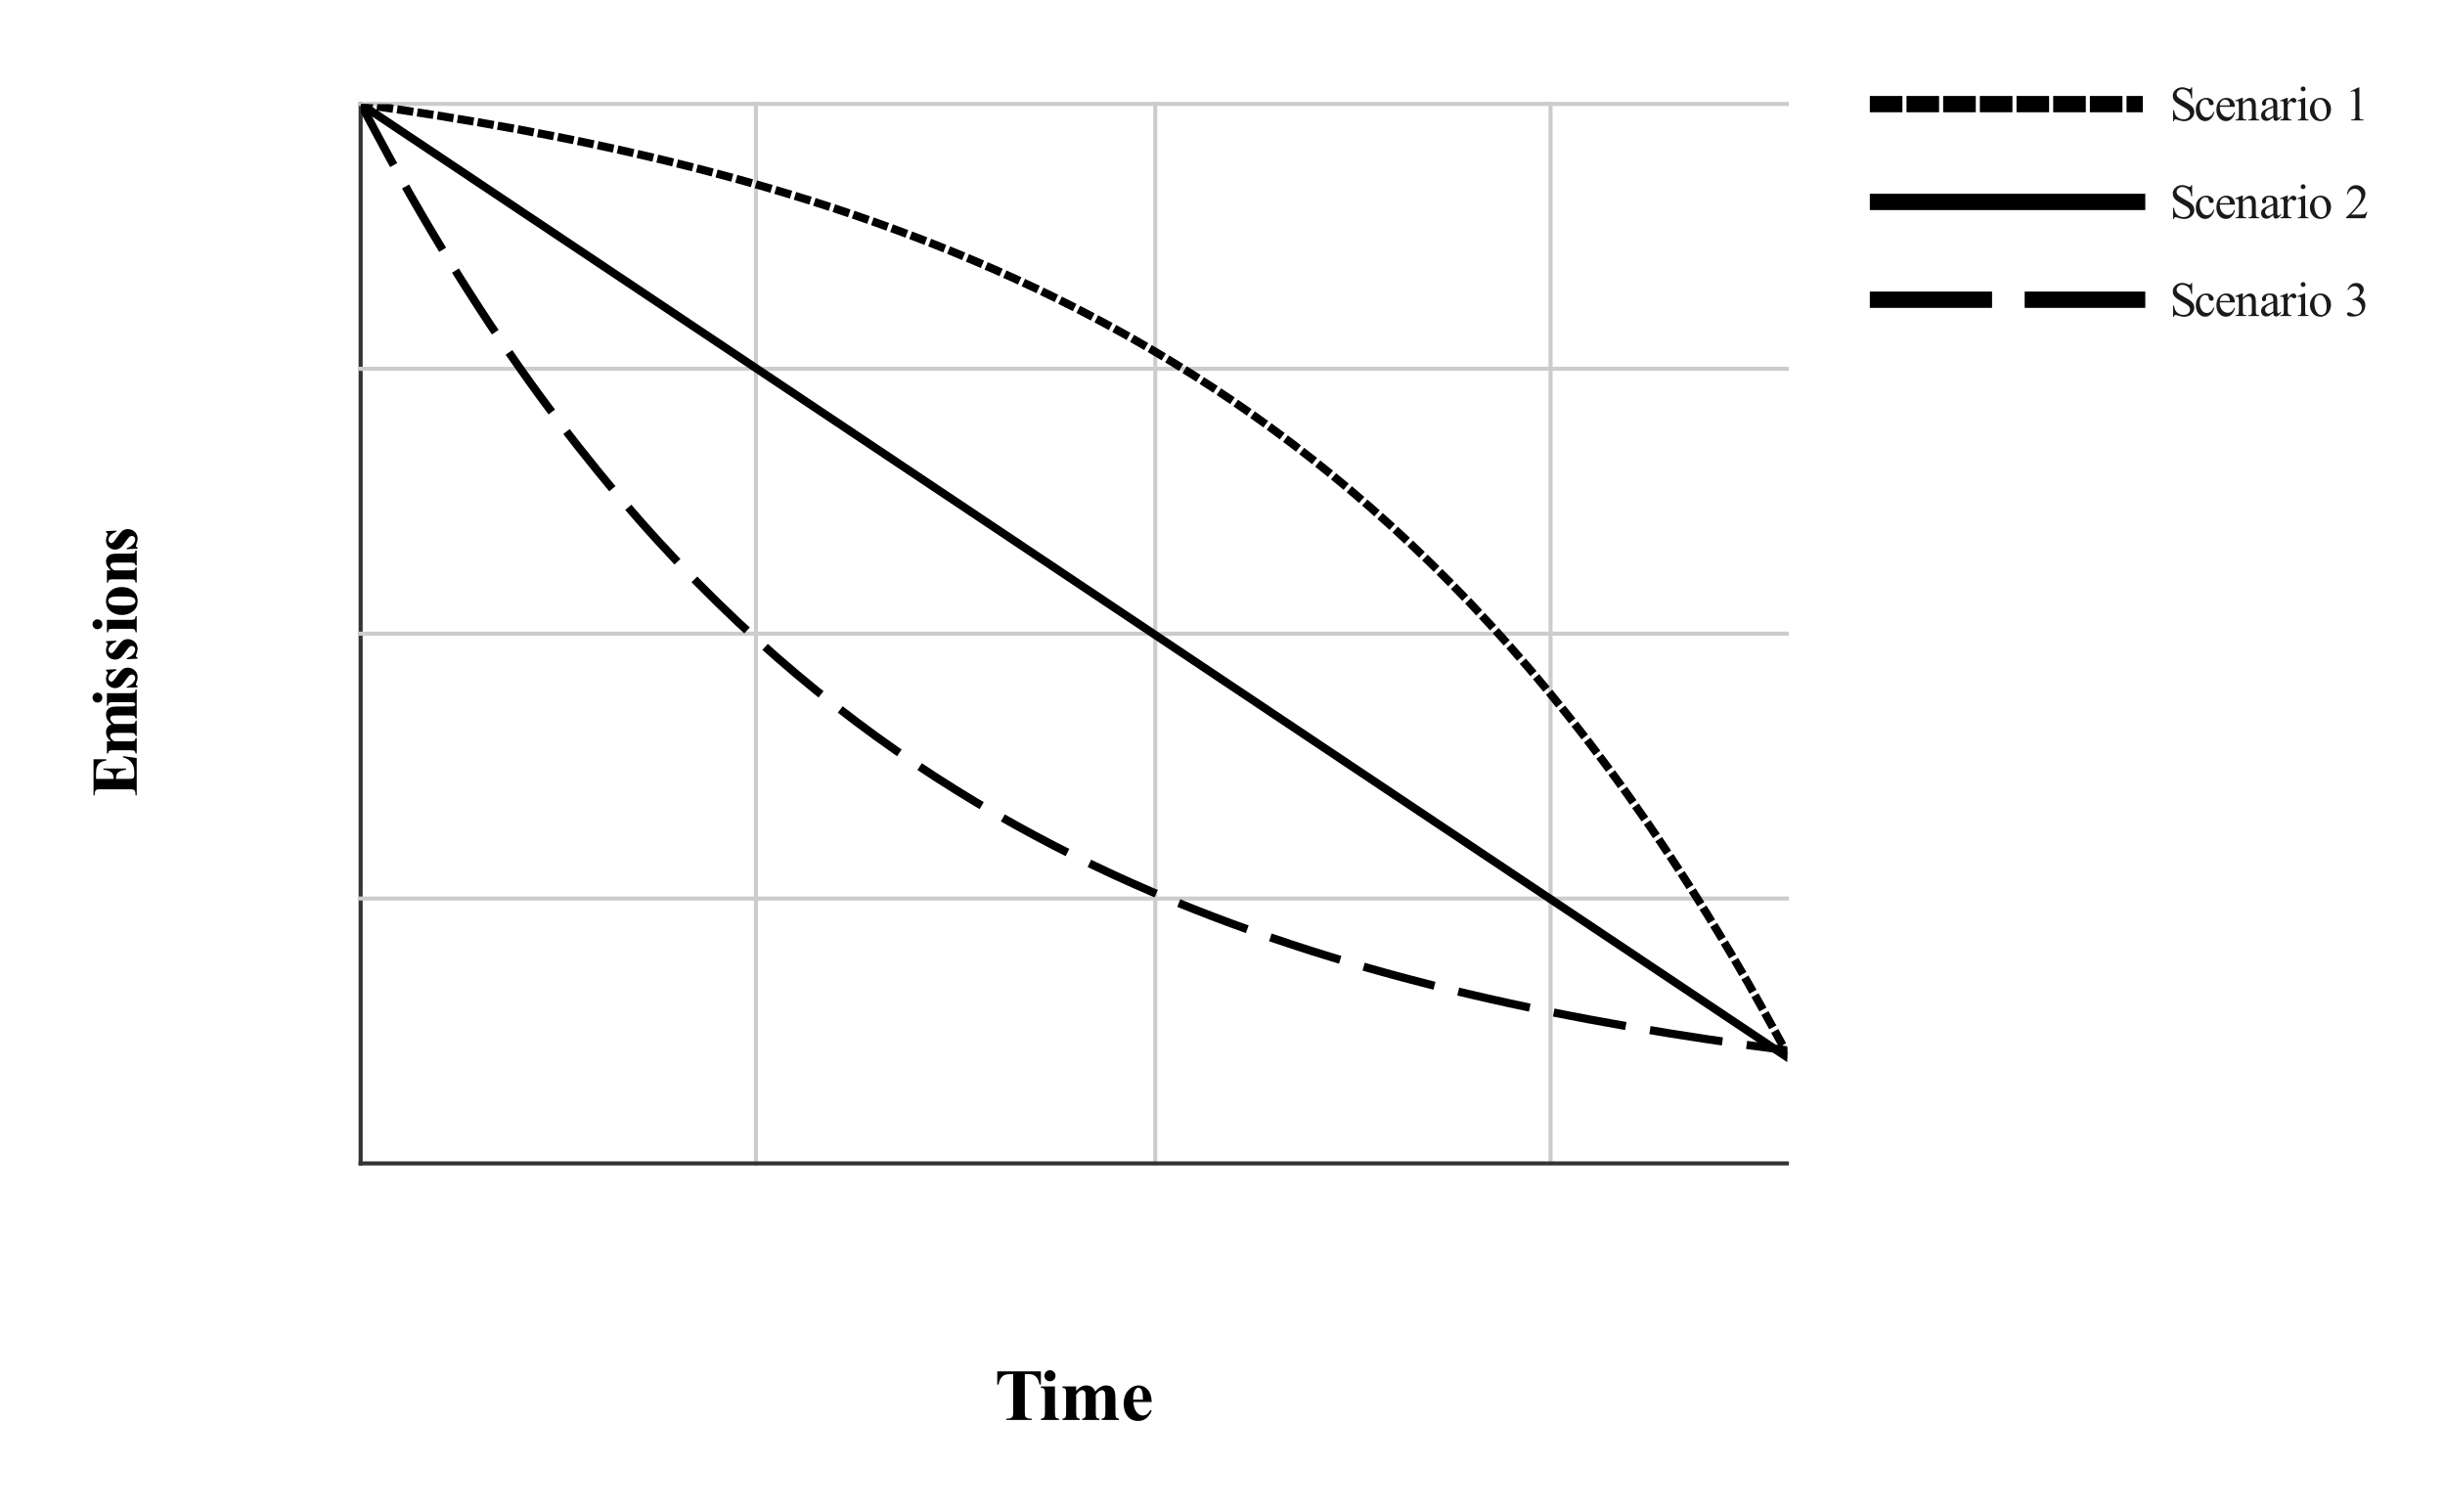 <svg version="1.1" viewBox="0.0 0.0 600.0 371.0" fill="none" stroke="none" stroke-linecap="square" stroke-miterlimit="10" width="600" height="371" xmlns:xlink="http://www.w3.org/1999/xlink" xmlns="http://www.w3.org/2000/svg"><path fill="#ffffff" d="M0 0L600.0 0L600.0 371.0L0 371.0L0 0Z" fill-rule="nonzero"/><path stroke="#333333" stroke-width="1.0" stroke-linecap="butt" d="M88.5 25.5L88.5 285.5" fill-rule="nonzero"/><path stroke="#cccccc" stroke-width="1.0" stroke-linecap="butt" d="M185.5 25.5L185.5 285.5" fill-rule="nonzero"/><path stroke="#cccccc" stroke-width="1.0" stroke-linecap="butt" d="M283.5 25.5L283.5 285.5" fill-rule="nonzero"/><path stroke="#cccccc" stroke-width="1.0" stroke-linecap="butt" d="M380.5 25.5L380.5 285.5" fill-rule="nonzero"/><path stroke="#333333" stroke-width="1.0" stroke-linecap="butt" d="M88.5 285.5L438.5 285.5" fill-rule="nonzero"/><path stroke="#cccccc" stroke-width="1.0" stroke-linecap="butt" d="M88.5 220.5L438.5 220.5" fill-rule="nonzero"/><path stroke="#cccccc" stroke-width="1.0" stroke-linecap="butt" d="M88.5 155.5L438.5 155.5" fill-rule="nonzero"/><path stroke="#cccccc" stroke-width="1.0" stroke-linecap="butt" d="M88.5 90.5L438.5 90.5" fill-rule="nonzero"/><path stroke="#cccccc" stroke-width="1.0" stroke-linecap="butt" d="M88.5 25.5L438.5 25.5" fill-rule="nonzero"/><clipPath id="id_0"><path d="M88.55 25.55L438.59 25.55L438.59 285.45L88.55 285.45L88.55 25.55Z" clip-rule="nonzero"/></clipPath><path stroke="#000000" stroke-width="2.0" stroke-linecap="butt" stroke-dasharray="2.0,3.0" clip-path="url(#id_0)" d="M88.55 25.55C88.55 25.55 95.032 26.464 98.273 26.947C101.514 27.43 104.756 27.929 107.997 28.449C111.238 28.968 114.479 29.505 117.72 30.063C120.961 30.621 124.202 31.198 127.443 31.799C130.684 32.399 133.926 33.019 137.167 33.664C140.408 34.309 143.649 34.976 146.89 35.67C150.131 36.363 153.372 37.08 156.613 37.826C159.854 38.571 163.096 39.342 166.337 40.143C169.578 40.945 172.819 41.773 176.06 42.635C179.301 43.496 182.542 44.387 185.783 45.313C189.024 46.239 192.266 47.196 195.507 48.192C198.748 49.188 201.989 50.217 205.23 51.287C208.471 52.358 211.712 53.464 214.953 54.615C218.194 55.765 221.436 56.954 224.677 58.191C227.918 59.428 231.159 60.707 234.4 62.036C237.641 63.366 240.882 64.74 244.123 66.17C247.364 67.599 250.606 69.077 253.847 70.613C257.088 72.15 260.329 73.738 263.57 75.39C266.811 77.042 270.052 78.749 273.293 80.525C276.534 82.301 279.776 84.136 283.017 86.045C286.258 87.954 289.499 89.927 292.74 91.979C295.981 94.031 299.222 96.152 302.463 98.358C305.704 100.564 308.946 102.844 312.187 105.216C315.428 107.587 318.669 110.038 321.91 112.588C325.151 115.137 328.392 117.772 331.633 120.513C334.874 123.253 338.116 126.085 341.357 129.032C344.598 131.978 347.839 135.023 351.08 138.19C354.321 141.357 357.562 144.63 360.803 148.035C364.044 151.439 367.286 154.958 370.527 158.618C373.768 162.278 377.009 166.061 380.25 169.995C383.491 173.93 386.732 177.996 389.973 182.225C393.214 186.455 396.456 190.826 399.697 195.373C402.938 199.92 406.179 204.619 409.42 209.507C412.661 214.395 415.902 219.446 419.143 224.7C422.384 229.955 425.626 235.385 428.867 241.034C432.108 246.682 438.59 258.592 438.59 258.592" fill-rule="nonzero"/><path stroke="#000000" stroke-width="2.0" stroke-linecap="butt" clip-path="url(#id_0)" d="M88.55 25.55C88.55 25.55 95.032 29.882 98.273 32.047C101.514 34.213 104.756 36.379 107.997 38.545C111.238 40.711 114.479 42.877 117.72 45.042C120.961 47.208 124.202 49.374 127.443 51.54C130.684 53.706 133.926 55.872 137.167 58.038C140.408 60.203 143.649 62.369 146.89 64.535C150.131 66.701 153.372 68.867 156.613 71.032C159.854 73.198 163.096 75.364 166.337 77.53C169.578 79.696 172.819 81.862 176.06 84.028C179.301 86.193 182.542 88.359 185.783 90.525C189.024 92.691 192.266 94.857 195.507 97.022C198.748 99.188 201.989 101.354 205.23 103.52C208.471 105.686 211.712 107.852 214.953 110.017C218.194 112.183 221.436 114.349 224.677 116.515C227.918 118.681 231.159 120.847 234.4 123.013C237.641 125.178 240.882 127.344 244.123 129.51C247.364 131.676 250.606 133.842 253.847 136.007C257.088 138.173 260.329 140.339 263.57 142.505C266.811 144.671 270.052 146.837 273.293 149.002C276.534 151.168 279.776 153.334 283.017 155.5C286.258 157.666 289.499 159.832 292.74 161.998C295.981 164.163 299.222 166.329 302.463 168.495C305.704 170.661 308.946 172.827 312.187 174.993C315.428 177.158 318.669 179.324 321.91 181.49C325.151 183.656 328.392 185.822 331.633 187.988C334.874 190.153 338.116 192.319 341.357 194.485C344.598 196.651 347.839 198.817 351.08 200.982C354.321 203.148 357.562 205.314 360.803 207.48C364.044 209.646 367.286 211.812 370.527 213.977C373.768 216.143 377.009 218.309 380.25 220.475C383.491 222.641 386.732 224.807 389.973 226.972C393.214 229.138 396.456 231.304 399.697 233.47C402.938 235.636 406.179 237.802 409.42 239.968C412.661 242.133 415.902 244.299 419.143 246.465C422.384 248.631 425.626 250.797 428.867 252.963C432.108 255.128 438.59 259.46 438.59 259.46" fill-rule="nonzero"/><path stroke="#000000" stroke-width="2.0" stroke-linecap="butt" stroke-dasharray="16.0,8.0" clip-path="url(#id_0)" d="M88.55 25.55C88.55 25.55 95.032 37.772 98.273 43.557C101.514 49.342 104.756 54.894 107.997 60.26C111.238 65.627 114.479 70.777 117.72 75.756C120.961 80.734 124.202 85.512 127.443 90.13C130.684 94.747 133.926 99.18 137.167 103.463C140.408 107.747 143.649 111.859 146.89 115.833C150.131 119.806 153.372 123.62 156.613 127.307C159.854 130.993 163.096 134.531 166.337 137.951C169.578 141.37 172.819 144.652 176.06 147.824C179.301 150.997 182.542 154.041 185.783 156.984C189.024 159.926 192.266 162.751 195.507 165.48C198.748 168.21 201.989 170.83 205.23 173.362C208.471 175.894 211.712 178.325 214.953 180.674C218.194 183.023 221.436 185.277 224.677 187.456C227.918 189.635 231.159 191.727 234.4 193.748C237.641 195.769 240.882 197.709 244.123 199.584C247.364 201.459 250.606 203.259 253.847 204.999C257.088 206.738 260.329 208.407 263.57 210.021C266.811 211.635 270.052 213.183 273.293 214.68C276.534 216.177 279.776 217.613 283.017 219.002C286.258 220.39 289.499 221.723 292.74 223.011C295.981 224.299 299.222 225.535 302.463 226.73C305.704 227.925 308.946 229.072 312.187 230.18C315.428 231.289 318.669 232.352 321.91 233.381C325.151 234.409 328.392 235.396 331.633 236.349C334.874 237.303 338.116 238.219 341.357 239.103C344.598 239.988 347.839 240.837 351.08 241.658C354.321 242.479 357.562 243.267 360.803 244.028C364.044 244.789 367.286 245.52 370.527 246.226C373.768 246.933 377.009 247.611 380.25 248.266C383.491 248.921 386.732 249.55 389.973 250.158C393.214 250.765 396.456 251.349 399.697 251.912C402.938 252.476 406.179 253.017 409.42 253.54C412.661 254.063 415.902 254.565 419.143 255.051C422.384 255.536 425.626 256.001 428.867 256.451C432.108 256.901 438.59 257.751 438.59 257.751" fill-rule="nonzero"/><path fill="#000000" fill-opacity="0.0" clip-path="url(#id_0)" d="M91.55 25.55C91.55 27.207 90.207 28.55 88.55 28.55C86.893 28.55 85.55 27.207 85.55 25.55C85.55 23.893 86.893 22.55 88.55 22.55C90.207 22.55 91.55 23.893 91.55 25.55Z" fill-rule="nonzero"/><path fill="#000000" fill-opacity="0.0" clip-path="url(#id_0)" d="M101.273 26.947C101.273 28.604 99.93 29.947 98.273 29.947C96.616 29.947 95.273 28.604 95.273 26.947C95.273 25.29 96.616 23.947 98.273 23.947C99.93 23.947 101.273 25.29 101.273 26.947Z" fill-rule="nonzero"/><path fill="#000000" fill-opacity="0.0" clip-path="url(#id_0)" d="M110.997 28.449C110.997 30.106 109.654 31.449 107.997 31.449C106.34 31.449 104.997 30.106 104.997 28.449C104.997 26.792 106.34 25.449 107.997 25.449C109.654 25.449 110.997 26.792 110.997 28.449Z" fill-rule="nonzero"/><path fill="#000000" fill-opacity="0.0" clip-path="url(#id_0)" d="M120.72 30.063C120.72 31.72 119.377 33.063 117.72 33.063C116.063 33.063 114.72 31.72 114.72 30.063C114.72 28.406 116.063 27.063 117.72 27.063C119.377 27.063 120.72 28.406 120.72 30.063Z" fill-rule="nonzero"/><path fill="#000000" fill-opacity="0.0" clip-path="url(#id_0)" d="M130.443 31.799C130.443 33.455 129.1 34.799 127.443 34.799C125.786 34.799 124.443 33.455 124.443 31.799C124.443 30.142 125.786 28.799 127.443 28.799C129.1 28.799 130.443 30.142 130.443 31.799Z" fill-rule="nonzero"/><path fill="#000000" fill-opacity="0.0" clip-path="url(#id_0)" d="M140.167 33.664C140.167 35.321 138.824 36.664 137.167 36.664C135.51 36.664 134.167 35.321 134.167 33.664C134.167 32.007 135.51 30.664 137.167 30.664C138.824 30.664 140.167 32.007 140.167 33.664Z" fill-rule="nonzero"/><path fill="#000000" fill-opacity="0.0" clip-path="url(#id_0)" d="M149.89 35.67C149.89 37.326 148.547 38.67 146.89 38.67C145.233 38.67 143.89 37.326 143.89 35.67C143.89 34.013 145.233 32.67 146.89 32.67C148.547 32.67 149.89 34.013 149.89 35.67Z" fill-rule="nonzero"/><path fill="#000000" fill-opacity="0.0" clip-path="url(#id_0)" d="M159.613 37.826C159.613 39.482 158.27 40.826 156.613 40.826C154.956 40.826 153.613 39.482 153.613 37.826C153.613 36.169 154.956 34.826 156.613 34.826C158.27 34.826 159.613 36.169 159.613 37.826Z" fill-rule="nonzero"/><path fill="#000000" fill-opacity="0.0" clip-path="url(#id_0)" d="M169.337 40.143C169.337 41.8 167.994 43.143 166.337 43.143C164.68 43.143 163.337 41.8 163.337 40.143C163.337 38.486 164.68 37.143 166.337 37.143C167.994 37.143 169.337 38.486 169.337 40.143Z" fill-rule="nonzero"/><path fill="#000000" fill-opacity="0.0" clip-path="url(#id_0)" d="M179.06 42.635C179.06 44.291 177.717 45.635 176.06 45.635C174.403 45.635 173.06 44.291 173.06 42.635C173.06 40.978 174.403 39.635 176.06 39.635C177.717 39.635 179.06 40.978 179.06 42.635Z" fill-rule="nonzero"/><path fill="#000000" fill-opacity="0.0" clip-path="url(#id_0)" d="M188.783 45.313C188.783 46.97 187.44 48.313 185.783 48.313C184.126 48.313 182.783 46.97 182.783 45.313C182.783 43.656 184.126 42.313 185.783 42.313C187.44 42.313 188.783 43.656 188.783 45.313Z" fill-rule="nonzero"/><path fill="#000000" fill-opacity="0.0" clip-path="url(#id_0)" d="M198.507 48.192C198.507 49.849 197.164 51.192 195.507 51.192C193.85 51.192 192.507 49.849 192.507 48.192C192.507 46.535 193.85 45.192 195.507 45.192C197.164 45.192 198.507 46.535 198.507 48.192Z" fill-rule="nonzero"/><path fill="#000000" fill-opacity="0.0" clip-path="url(#id_0)" d="M208.23 51.287C208.23 52.944 206.887 54.287 205.23 54.287C203.573 54.287 202.23 52.944 202.23 51.287C202.23 49.63 203.573 48.287 205.23 48.287C206.887 48.287 208.23 49.63 208.23 51.287Z" fill-rule="nonzero"/><path fill="#000000" fill-opacity="0.0" clip-path="url(#id_0)" d="M217.953 54.615C217.953 56.271 216.61 57.615 214.953 57.615C213.296 57.615 211.953 56.271 211.953 54.615C211.953 52.958 213.296 51.615 214.953 51.615C216.61 51.615 217.953 52.958 217.953 54.615Z" fill-rule="nonzero"/><path fill="#000000" fill-opacity="0.0" clip-path="url(#id_0)" d="M227.677 58.191C227.677 59.848 226.334 61.191 224.677 61.191C223.02 61.191 221.677 59.848 221.677 58.191C221.677 56.534 223.02 55.191 224.677 55.191C226.334 55.191 227.677 56.534 227.677 58.191Z" fill-rule="nonzero"/><path fill="#000000" fill-opacity="0.0" clip-path="url(#id_0)" d="M237.4 62.036C237.4 63.693 236.057 65.036 234.4 65.036C232.743 65.036 231.4 63.693 231.4 62.036C231.4 60.38 232.743 59.036 234.4 59.036C236.057 59.036 237.4 60.38 237.4 62.036Z" fill-rule="nonzero"/><path fill="#000000" fill-opacity="0.0" clip-path="url(#id_0)" d="M247.123 66.17C247.123 67.827 245.78 69.17 244.123 69.17C242.466 69.17 241.123 67.827 241.123 66.17C241.123 64.513 242.466 63.17 244.123 63.17C245.78 63.17 247.123 64.513 247.123 66.17Z" fill-rule="nonzero"/><path fill="#000000" fill-opacity="0.0" clip-path="url(#id_0)" d="M256.847 70.613C256.847 72.27 255.504 73.613 253.847 73.613C252.19 73.613 250.847 72.27 250.847 70.613C250.847 68.956 252.19 67.613 253.847 67.613C255.504 67.613 256.847 68.956 256.847 70.613Z" fill-rule="nonzero"/><path fill="#000000" fill-opacity="0.0" clip-path="url(#id_0)" d="M266.57 75.39C266.57 77.047 265.227 78.39 263.57 78.39C261.913 78.39 260.57 77.047 260.57 75.39C260.57 73.733 261.913 72.39 263.57 72.39C265.227 72.39 266.57 73.733 266.57 75.39Z" fill-rule="nonzero"/><path fill="#000000" fill-opacity="0.0" clip-path="url(#id_0)" d="M276.293 80.525C276.293 82.182 274.95 83.525 273.293 83.525C271.636 83.525 270.293 82.182 270.293 80.525C270.293 78.868 271.636 77.525 273.293 77.525C274.95 77.525 276.293 78.868 276.293 80.525Z" fill-rule="nonzero"/><path fill="#000000" fill-opacity="0.0" clip-path="url(#id_0)" d="M286.017 86.045C286.017 87.702 284.674 89.045 283.017 89.045C281.36 89.045 280.017 87.702 280.017 86.045C280.017 84.388 281.36 83.045 283.017 83.045C284.674 83.045 286.017 84.388 286.017 86.045Z" fill-rule="nonzero"/><path fill="#000000" fill-opacity="0.0" clip-path="url(#id_0)" d="M295.74 91.979C295.74 93.636 294.397 94.979 292.74 94.979C291.083 94.979 289.74 93.636 289.74 91.979C289.74 90.322 291.083 88.979 292.74 88.979C294.397 88.979 295.74 90.322 295.74 91.979Z" fill-rule="nonzero"/><path fill="#000000" fill-opacity="0.0" clip-path="url(#id_0)" d="M305.463 98.358C305.463 100.015 304.12 101.358 302.463 101.358C300.807 101.358 299.463 100.015 299.463 98.358C299.463 96.701 300.807 95.358 302.463 95.358C304.12 95.358 305.463 96.701 305.463 98.358Z" fill-rule="nonzero"/><path fill="#000000" fill-opacity="0.0" clip-path="url(#id_0)" d="M315.187 105.216C315.187 106.873 313.844 108.216 312.187 108.216C310.53 108.216 309.187 106.873 309.187 105.216C309.187 103.559 310.53 102.216 312.187 102.216C313.844 102.216 315.187 103.559 315.187 105.216Z" fill-rule="nonzero"/><path fill="#000000" fill-opacity="0.0" clip-path="url(#id_0)" d="M324.91 112.588C324.91 114.245 323.567 115.588 321.91 115.588C320.253 115.588 318.91 114.245 318.91 112.588C318.91 110.931 320.253 109.588 321.91 109.588C323.567 109.588 324.91 110.931 324.91 112.588Z" fill-rule="nonzero"/><path fill="#000000" fill-opacity="0.0" clip-path="url(#id_0)" d="M334.633 120.513C334.633 122.169 333.29 123.513 331.633 123.513C329.976 123.513 328.633 122.169 328.633 120.513C328.633 118.856 329.976 117.513 331.633 117.513C333.29 117.513 334.633 118.856 334.633 120.513Z" fill-rule="nonzero"/><path fill="#000000" fill-opacity="0.0" clip-path="url(#id_0)" d="M344.357 129.032C344.357 130.689 343.014 132.032 341.357 132.032C339.7 132.032 338.357 130.689 338.357 129.032C338.357 127.375 339.7 126.032 341.357 126.032C343.014 126.032 344.357 127.375 344.357 129.032Z" fill-rule="nonzero"/><path fill="#000000" fill-opacity="0.0" clip-path="url(#id_0)" d="M354.08 138.19C354.08 139.847 352.737 141.19 351.08 141.19C349.423 141.19 348.08 139.847 348.08 138.19C348.08 136.533 349.423 135.19 351.08 135.19C352.737 135.19 354.08 136.533 354.08 138.19Z" fill-rule="nonzero"/><path fill="#000000" fill-opacity="0.0" clip-path="url(#id_0)" d="M363.803 148.035C363.803 149.692 362.46 151.035 360.803 151.035C359.146 151.035 357.803 149.692 357.803 148.035C357.803 146.378 359.146 145.035 360.803 145.035C362.46 145.035 363.803 146.378 363.803 148.035Z" fill-rule="nonzero"/><path fill="#000000" fill-opacity="0.0" clip-path="url(#id_0)" d="M373.527 158.618C373.527 160.275 372.184 161.618 370.527 161.618C368.87 161.618 367.527 160.275 367.527 158.618C367.527 156.961 368.87 155.618 370.527 155.618C372.184 155.618 373.527 156.961 373.527 158.618Z" fill-rule="nonzero"/><path fill="#000000" fill-opacity="0.0" clip-path="url(#id_0)" d="M383.25 169.995C383.25 171.652 381.907 172.995 380.25 172.995C378.593 172.995 377.25 171.652 377.25 169.995C377.25 168.338 378.593 166.995 380.25 166.995C381.907 166.995 383.25 168.338 383.25 169.995Z" fill-rule="nonzero"/><path fill="#000000" fill-opacity="0.0" clip-path="url(#id_0)" d="M392.973 182.225C392.973 183.882 391.63 185.225 389.973 185.225C388.316 185.225 386.973 183.882 386.973 182.225C386.973 180.569 388.316 179.225 389.973 179.225C391.63 179.225 392.973 180.569 392.973 182.225Z" fill-rule="nonzero"/><path fill="#000000" fill-opacity="0.0" clip-path="url(#id_0)" d="M402.697 195.373C402.697 197.03 401.354 198.373 399.697 198.373C398.04 198.373 396.697 197.03 396.697 195.373C396.697 193.716 398.04 192.373 399.697 192.373C401.354 192.373 402.697 193.716 402.697 195.373Z" fill-rule="nonzero"/><path fill="#000000" fill-opacity="0.0" clip-path="url(#id_0)" d="M412.42 209.507C412.42 211.164 411.077 212.507 409.42 212.507C407.763 212.507 406.42 211.164 406.42 209.507C406.42 207.85 407.763 206.507 409.42 206.507C411.077 206.507 412.42 207.85 412.42 209.507Z" fill-rule="nonzero"/><path fill="#000000" fill-opacity="0.0" clip-path="url(#id_0)" d="M422.143 224.7C422.143 226.357 420.8 227.7 419.143 227.7C417.486 227.7 416.143 226.357 416.143 224.7C416.143 223.044 417.486 221.7 419.143 221.7C420.8 221.7 422.143 223.044 422.143 224.7Z" fill-rule="nonzero"/><path fill="#000000" fill-opacity="0.0" clip-path="url(#id_0)" d="M431.867 241.034C431.867 242.691 430.524 244.034 428.867 244.034C427.21 244.034 425.867 242.691 425.867 241.034C425.867 239.377 427.21 238.034 428.867 238.034C430.524 238.034 431.867 239.377 431.867 241.034Z" fill-rule="nonzero"/><path fill="#000000" fill-opacity="0.0" clip-path="url(#id_0)" d="M441.59 258.592C441.59 260.249 440.247 261.592 438.59 261.592C436.933 261.592 435.59 260.249 435.59 258.592C435.59 256.935 436.933 255.592 438.59 255.592C440.247 255.592 441.59 256.935 441.59 258.592Z" fill-rule="nonzero"/><path fill="#000000" fill-opacity="0.0" clip-path="url(#id_0)" d="M91.55 25.55C91.55 27.207 90.207 28.55 88.55 28.55C86.893 28.55 85.55 27.207 85.55 25.55C85.55 23.893 86.893 22.55 88.55 22.55C90.207 22.55 91.55 23.893 91.55 25.55Z" fill-rule="nonzero"/><path fill="#000000" fill-opacity="0.0" clip-path="url(#id_0)" d="M101.273 32.047C101.273 33.704 99.93 35.047 98.273 35.047C96.616 35.047 95.273 33.704 95.273 32.047C95.273 30.391 96.616 29.047 98.273 29.047C99.93 29.047 101.273 30.391 101.273 32.047Z" fill-rule="nonzero"/><path fill="#000000" fill-opacity="0.0" clip-path="url(#id_0)" d="M110.997 38.545C110.997 40.202 109.654 41.545 107.997 41.545C106.34 41.545 104.997 40.202 104.997 38.545C104.997 36.888 106.34 35.545 107.997 35.545C109.654 35.545 110.997 36.888 110.997 38.545Z" fill-rule="nonzero"/><path fill="#000000" fill-opacity="0.0" clip-path="url(#id_0)" d="M120.72 45.042C120.72 46.699 119.377 48.042 117.72 48.042C116.063 48.042 114.72 46.699 114.72 45.042C114.72 43.386 116.063 42.042 117.72 42.042C119.377 42.042 120.72 43.386 120.72 45.042Z" fill-rule="nonzero"/><path fill="#000000" fill-opacity="0.0" clip-path="url(#id_0)" d="M130.443 51.54C130.443 53.197 129.1 54.54 127.443 54.54C125.786 54.54 124.443 53.197 124.443 51.54C124.443 49.883 125.786 48.54 127.443 48.54C129.1 48.54 130.443 49.883 130.443 51.54Z" fill-rule="nonzero"/><path fill="#000000" fill-opacity="0.0" clip-path="url(#id_0)" d="M140.167 58.038C140.167 59.694 138.824 61.038 137.167 61.038C135.51 61.038 134.167 59.694 134.167 58.038C134.167 56.381 135.51 55.038 137.167 55.038C138.824 55.038 140.167 56.381 140.167 58.038Z" fill-rule="nonzero"/><path fill="#000000" fill-opacity="0.0" clip-path="url(#id_0)" d="M149.89 64.535C149.89 66.192 148.547 67.535 146.89 67.535C145.233 67.535 143.89 66.192 143.89 64.535C143.89 62.878 145.233 61.535 146.89 61.535C148.547 61.535 149.89 62.878 149.89 64.535Z" fill-rule="nonzero"/><path fill="#000000" fill-opacity="0.0" clip-path="url(#id_0)" d="M159.613 71.032C159.613 72.689 158.27 74.032 156.613 74.032C154.956 74.032 153.613 72.689 153.613 71.032C153.613 69.376 154.956 68.032 156.613 68.032C158.27 68.032 159.613 69.376 159.613 71.032Z" fill-rule="nonzero"/><path fill="#000000" fill-opacity="0.0" clip-path="url(#id_0)" d="M169.337 77.53C169.337 79.187 167.994 80.53 166.337 80.53C164.68 80.53 163.337 79.187 163.337 77.53C163.337 75.873 164.68 74.53 166.337 74.53C167.994 74.53 169.337 75.873 169.337 77.53Z" fill-rule="nonzero"/><path fill="#000000" fill-opacity="0.0" clip-path="url(#id_0)" d="M179.06 84.028C179.06 85.684 177.717 87.028 176.06 87.028C174.403 87.028 173.06 85.684 173.06 84.028C173.06 82.371 174.403 81.028 176.06 81.028C177.717 81.028 179.06 82.371 179.06 84.028Z" fill-rule="nonzero"/><path fill="#000000" fill-opacity="0.0" clip-path="url(#id_0)" d="M188.783 90.525C188.783 92.182 187.44 93.525 185.783 93.525C184.126 93.525 182.783 92.182 182.783 90.525C182.783 88.868 184.126 87.525 185.783 87.525C187.44 87.525 188.783 88.868 188.783 90.525Z" fill-rule="nonzero"/><path fill="#000000" fill-opacity="0.0" clip-path="url(#id_0)" d="M198.507 97.022C198.507 98.679 197.164 100.022 195.507 100.022C193.85 100.022 192.507 98.679 192.507 97.022C192.507 95.366 193.85 94.022 195.507 94.022C197.164 94.022 198.507 95.366 198.507 97.022Z" fill-rule="nonzero"/><path fill="#000000" fill-opacity="0.0" clip-path="url(#id_0)" d="M208.23 103.52C208.23 105.177 206.887 106.52 205.23 106.52C203.573 106.52 202.23 105.177 202.23 103.52C202.23 101.863 203.573 100.52 205.23 100.52C206.887 100.52 208.23 101.863 208.23 103.52Z" fill-rule="nonzero"/><path fill="#000000" fill-opacity="0.0" clip-path="url(#id_0)" d="M217.953 110.017C217.953 111.674 216.61 113.017 214.953 113.017C213.296 113.017 211.953 111.674 211.953 110.017C211.953 108.361 213.296 107.017 214.953 107.017C216.61 107.017 217.953 108.361 217.953 110.017Z" fill-rule="nonzero"/><path fill="#000000" fill-opacity="0.0" clip-path="url(#id_0)" d="M227.677 116.515C227.677 118.172 226.334 119.515 224.677 119.515C223.02 119.515 221.677 118.172 221.677 116.515C221.677 114.858 223.02 113.515 224.677 113.515C226.334 113.515 227.677 114.858 227.677 116.515Z" fill-rule="nonzero"/><path fill="#000000" fill-opacity="0.0" clip-path="url(#id_0)" d="M237.4 123.013C237.4 124.669 236.057 126.013 234.4 126.013C232.743 126.013 231.4 124.669 231.4 123.013C231.4 121.356 232.743 120.013 234.4 120.013C236.057 120.013 237.4 121.356 237.4 123.013Z" fill-rule="nonzero"/><path fill="#000000" fill-opacity="0.0" clip-path="url(#id_0)" d="M247.123 129.51C247.123 131.167 245.78 132.51 244.123 132.51C242.466 132.51 241.123 131.167 241.123 129.51C241.123 127.853 242.466 126.51 244.123 126.51C245.78 126.51 247.123 127.853 247.123 129.51Z" fill-rule="nonzero"/><path fill="#000000" fill-opacity="0.0" clip-path="url(#id_0)" d="M256.847 136.007C256.847 137.664 255.504 139.007 253.847 139.007C252.19 139.007 250.847 137.664 250.847 136.007C250.847 134.351 252.19 133.007 253.847 133.007C255.504 133.007 256.847 134.351 256.847 136.007Z" fill-rule="nonzero"/><path fill="#000000" fill-opacity="0.0" clip-path="url(#id_0)" d="M266.57 142.505C266.57 144.162 265.227 145.505 263.57 145.505C261.913 145.505 260.57 144.162 260.57 142.505C260.57 140.848 261.913 139.505 263.57 139.505C265.227 139.505 266.57 140.848 266.57 142.505Z" fill-rule="nonzero"/><path fill="#000000" fill-opacity="0.0" clip-path="url(#id_0)" d="M276.293 149.002C276.293 150.659 274.95 152.002 273.293 152.002C271.636 152.002 270.293 150.659 270.293 149.002C270.293 147.346 271.636 146.002 273.293 146.002C274.95 146.002 276.293 147.346 276.293 149.002Z" fill-rule="nonzero"/><path fill="#000000" fill-opacity="0.0" clip-path="url(#id_0)" d="M286.017 155.5C286.017 157.157 284.674 158.5 283.017 158.5C281.36 158.5 280.017 157.157 280.017 155.5C280.017 153.843 281.36 152.5 283.017 152.5C284.674 152.5 286.017 153.843 286.017 155.5Z" fill-rule="nonzero"/><path fill="#000000" fill-opacity="0.0" clip-path="url(#id_0)" d="M295.74 161.998C295.74 163.654 294.397 164.998 292.74 164.998C291.083 164.998 289.74 163.654 289.74 161.998C289.74 160.341 291.083 158.998 292.74 158.998C294.397 158.998 295.74 160.341 295.74 161.998Z" fill-rule="nonzero"/><path fill="#000000" fill-opacity="0.0" clip-path="url(#id_0)" d="M305.463 168.495C305.463 170.152 304.12 171.495 302.463 171.495C300.807 171.495 299.463 170.152 299.463 168.495C299.463 166.838 300.807 165.495 302.463 165.495C304.12 165.495 305.463 166.838 305.463 168.495Z" fill-rule="nonzero"/><path fill="#000000" fill-opacity="0.0" clip-path="url(#id_0)" d="M315.187 174.993C315.187 176.649 313.844 177.993 312.187 177.993C310.53 177.993 309.187 176.649 309.187 174.993C309.187 173.336 310.53 171.993 312.187 171.993C313.844 171.993 315.187 173.336 315.187 174.993Z" fill-rule="nonzero"/><path fill="#000000" fill-opacity="0.0" clip-path="url(#id_0)" d="M324.91 181.49C324.91 183.147 323.567 184.49 321.91 184.49C320.253 184.49 318.91 183.147 318.91 181.49C318.91 179.833 320.253 178.49 321.91 178.49C323.567 178.49 324.91 179.833 324.91 181.49Z" fill-rule="nonzero"/><path fill="#000000" fill-opacity="0.0" clip-path="url(#id_0)" d="M334.633 187.988C334.633 189.644 333.29 190.988 331.633 190.988C329.976 190.988 328.633 189.644 328.633 187.988C328.633 186.331 329.976 184.988 331.633 184.988C333.29 184.988 334.633 186.331 334.633 187.988Z" fill-rule="nonzero"/><path fill="#000000" fill-opacity="0.0" clip-path="url(#id_0)" d="M344.357 194.485C344.357 196.142 343.014 197.485 341.357 197.485C339.7 197.485 338.357 196.142 338.357 194.485C338.357 192.828 339.7 191.485 341.357 191.485C343.014 191.485 344.357 192.828 344.357 194.485Z" fill-rule="nonzero"/><path fill="#000000" fill-opacity="0.0" clip-path="url(#id_0)" d="M354.08 200.982C354.08 202.639 352.737 203.982 351.08 203.982C349.423 203.982 348.08 202.639 348.08 200.982C348.08 199.326 349.423 197.982 351.08 197.982C352.737 197.982 354.08 199.326 354.08 200.982Z" fill-rule="nonzero"/><path fill="#000000" fill-opacity="0.0" clip-path="url(#id_0)" d="M363.803 207.48C363.803 209.137 362.46 210.48 360.803 210.48C359.146 210.48 357.803 209.137 357.803 207.48C357.803 205.823 359.146 204.48 360.803 204.48C362.46 204.48 363.803 205.823 363.803 207.48Z" fill-rule="nonzero"/><path fill="#000000" fill-opacity="0.0" clip-path="url(#id_0)" d="M373.527 213.977C373.527 215.634 372.184 216.977 370.527 216.977C368.87 216.977 367.527 215.634 367.527 213.977C367.527 212.321 368.87 210.977 370.527 210.977C372.184 210.977 373.527 212.321 373.527 213.977Z" fill-rule="nonzero"/><path fill="#000000" fill-opacity="0.0" clip-path="url(#id_0)" d="M383.25 220.475C383.25 222.132 381.907 223.475 380.25 223.475C378.593 223.475 377.25 222.132 377.25 220.475C377.25 218.818 378.593 217.475 380.25 217.475C381.907 217.475 383.25 218.818 383.25 220.475Z" fill-rule="nonzero"/><path fill="#000000" fill-opacity="0.0" clip-path="url(#id_0)" d="M392.973 226.972C392.973 228.629 391.63 229.972 389.973 229.972C388.316 229.972 386.973 228.629 386.973 226.972C386.973 225.316 388.316 223.972 389.973 223.972C391.63 223.972 392.973 225.316 392.973 226.972Z" fill-rule="nonzero"/><path fill="#000000" fill-opacity="0.0" clip-path="url(#id_0)" d="M402.697 233.47C402.697 235.127 401.354 236.47 399.697 236.47C398.04 236.47 396.697 235.127 396.697 233.47C396.697 231.813 398.04 230.47 399.697 230.47C401.354 230.47 402.697 231.813 402.697 233.47Z" fill-rule="nonzero"/><path fill="#000000" fill-opacity="0.0" clip-path="url(#id_0)" d="M412.42 239.968C412.42 241.624 411.077 242.968 409.42 242.968C407.763 242.968 406.42 241.624 406.42 239.968C406.42 238.311 407.763 236.968 409.42 236.968C411.077 236.968 412.42 238.311 412.42 239.968Z" fill-rule="nonzero"/><path fill="#000000" fill-opacity="0.0" clip-path="url(#id_0)" d="M422.143 246.465C422.143 248.122 420.8 249.465 419.143 249.465C417.486 249.465 416.143 248.122 416.143 246.465C416.143 244.808 417.486 243.465 419.143 243.465C420.8 243.465 422.143 244.808 422.143 246.465Z" fill-rule="nonzero"/><path fill="#000000" fill-opacity="0.0" clip-path="url(#id_0)" d="M431.867 252.963C431.867 254.619 430.524 255.963 428.867 255.963C427.21 255.963 425.867 254.619 425.867 252.963C425.867 251.306 427.21 249.963 428.867 249.963C430.524 249.963 431.867 251.306 431.867 252.963Z" fill-rule="nonzero"/><path fill="#000000" fill-opacity="0.0" clip-path="url(#id_0)" d="M441.59 259.46C441.59 261.117 440.247 262.46 438.59 262.46C436.933 262.46 435.59 261.117 435.59 259.46C435.59 257.803 436.933 256.46 438.59 256.46C440.247 256.46 441.59 257.803 441.59 259.46Z" fill-rule="nonzero"/><path fill="#000000" fill-opacity="0.0" clip-path="url(#id_0)" d="M91.55 25.55C91.55 27.207 90.207 28.55 88.55 28.55C86.893 28.55 85.55 27.207 85.55 25.55C85.55 23.893 86.893 22.55 88.55 22.55C90.207 22.55 91.55 23.893 91.55 25.55Z" fill-rule="nonzero"/><path fill="#000000" fill-opacity="0.0" clip-path="url(#id_0)" d="M101.273 43.557C101.273 45.214 99.93 46.557 98.273 46.557C96.616 46.557 95.273 45.214 95.273 43.557C95.273 41.9 96.616 40.557 98.273 40.557C99.93 40.557 101.273 41.9 101.273 43.557Z" fill-rule="nonzero"/><path fill="#000000" fill-opacity="0.0" clip-path="url(#id_0)" d="M110.997 60.26C110.997 61.917 109.654 63.26 107.997 63.26C106.34 63.26 104.997 61.917 104.997 60.26C104.997 58.604 106.34 57.26 107.997 57.26C109.654 57.26 110.997 58.604 110.997 60.26Z" fill-rule="nonzero"/><path fill="#000000" fill-opacity="0.0" clip-path="url(#id_0)" d="M120.72 75.756C120.72 77.412 119.377 78.756 117.72 78.756C116.063 78.756 114.72 77.412 114.72 75.756C114.72 74.099 116.063 72.756 117.72 72.756C119.377 72.756 120.72 74.099 120.72 75.756Z" fill-rule="nonzero"/><path fill="#000000" fill-opacity="0.0" clip-path="url(#id_0)" d="M130.443 90.13C130.443 91.786 129.1 93.13 127.443 93.13C125.786 93.13 124.443 91.786 124.443 90.13C124.443 88.473 125.786 87.13 127.443 87.13C129.1 87.13 130.443 88.473 130.443 90.13Z" fill-rule="nonzero"/><path fill="#000000" fill-opacity="0.0" clip-path="url(#id_0)" d="M140.167 103.463C140.167 105.12 138.824 106.463 137.167 106.463C135.51 106.463 134.167 105.12 134.167 103.463C134.167 101.807 135.51 100.463 137.167 100.463C138.824 100.463 140.167 101.807 140.167 103.463Z" fill-rule="nonzero"/><path fill="#000000" fill-opacity="0.0" clip-path="url(#id_0)" d="M149.89 115.833C149.89 117.489 148.547 118.833 146.89 118.833C145.233 118.833 143.89 117.489 143.89 115.833C143.89 114.176 145.233 112.833 146.89 112.833C148.547 112.833 149.89 114.176 149.89 115.833Z" fill-rule="nonzero"/><path fill="#000000" fill-opacity="0.0" clip-path="url(#id_0)" d="M159.613 127.307C159.613 128.964 158.27 130.307 156.613 130.307C154.956 130.307 153.613 128.964 153.613 127.307C153.613 125.65 154.956 124.307 156.613 124.307C158.27 124.307 159.613 125.65 159.613 127.307Z" fill-rule="nonzero"/><path fill="#000000" fill-opacity="0.0" clip-path="url(#id_0)" d="M169.337 137.951C169.337 139.607 167.994 140.951 166.337 140.951C164.68 140.951 163.337 139.607 163.337 137.951C163.337 136.294 164.68 134.951 166.337 134.951C167.994 134.951 169.337 136.294 169.337 137.951Z" fill-rule="nonzero"/><path fill="#000000" fill-opacity="0.0" clip-path="url(#id_0)" d="M179.06 147.824C179.06 149.481 177.717 150.824 176.06 150.824C174.403 150.824 173.06 149.481 173.06 147.824C173.06 146.168 174.403 144.824 176.06 144.824C177.717 144.824 179.06 146.168 179.06 147.824Z" fill-rule="nonzero"/><path fill="#000000" fill-opacity="0.0" clip-path="url(#id_0)" d="M188.783 156.984C188.783 158.641 187.44 159.984 185.783 159.984C184.126 159.984 182.783 158.641 182.783 156.984C182.783 155.327 184.126 153.984 185.783 153.984C187.44 153.984 188.783 155.327 188.783 156.984Z" fill-rule="nonzero"/><path fill="#000000" fill-opacity="0.0" clip-path="url(#id_0)" d="M198.507 165.48C198.507 167.137 197.164 168.48 195.507 168.48C193.85 168.48 192.507 167.137 192.507 165.48C192.507 163.823 193.85 162.48 195.507 162.48C197.164 162.48 198.507 163.823 198.507 165.48Z" fill-rule="nonzero"/><path fill="#000000" fill-opacity="0.0" clip-path="url(#id_0)" d="M208.23 173.362C208.23 175.019 206.887 176.362 205.23 176.362C203.573 176.362 202.23 175.019 202.23 173.362C202.23 171.705 203.573 170.362 205.23 170.362C206.887 170.362 208.23 171.705 208.23 173.362Z" fill-rule="nonzero"/><path fill="#000000" fill-opacity="0.0" clip-path="url(#id_0)" d="M217.953 180.674C217.953 182.331 216.61 183.674 214.953 183.674C213.296 183.674 211.953 182.331 211.953 180.674C211.953 179.017 213.296 177.674 214.953 177.674C216.61 177.674 217.953 179.017 217.953 180.674Z" fill-rule="nonzero"/><path fill="#000000" fill-opacity="0.0" clip-path="url(#id_0)" d="M227.677 187.456C227.677 189.113 226.334 190.456 224.677 190.456C223.02 190.456 221.677 189.113 221.677 187.456C221.677 185.799 223.02 184.456 224.677 184.456C226.334 184.456 227.677 185.799 227.677 187.456Z" fill-rule="nonzero"/><path fill="#000000" fill-opacity="0.0" clip-path="url(#id_0)" d="M237.4 193.748C237.4 195.405 236.057 196.748 234.4 196.748C232.743 196.748 231.4 195.405 231.4 193.748C231.4 192.091 232.743 190.748 234.4 190.748C236.057 190.748 237.4 192.091 237.4 193.748Z" fill-rule="nonzero"/><path fill="#000000" fill-opacity="0.0" clip-path="url(#id_0)" d="M247.123 199.584C247.123 201.241 245.78 202.584 244.123 202.584C242.466 202.584 241.123 201.241 241.123 199.584C241.123 197.928 242.466 196.584 244.123 196.584C245.78 196.584 247.123 197.928 247.123 199.584Z" fill-rule="nonzero"/><path fill="#000000" fill-opacity="0.0" clip-path="url(#id_0)" d="M256.847 204.999C256.847 206.655 255.504 207.999 253.847 207.999C252.19 207.999 250.847 206.655 250.847 204.999C250.847 203.342 252.19 201.999 253.847 201.999C255.504 201.999 256.847 203.342 256.847 204.999Z" fill-rule="nonzero"/><path fill="#000000" fill-opacity="0.0" clip-path="url(#id_0)" d="M266.57 210.021C266.57 211.678 265.227 213.021 263.57 213.021C261.913 213.021 260.57 211.678 260.57 210.021C260.57 208.364 261.913 207.021 263.57 207.021C265.227 207.021 266.57 208.364 266.57 210.021Z" fill-rule="nonzero"/><path fill="#000000" fill-opacity="0.0" clip-path="url(#id_0)" d="M276.293 214.68C276.293 216.337 274.95 217.68 273.293 217.68C271.636 217.68 270.293 216.337 270.293 214.68C270.293 213.023 271.636 211.68 273.293 211.68C274.95 211.68 276.293 213.023 276.293 214.68Z" fill-rule="nonzero"/><path fill="#000000" fill-opacity="0.0" clip-path="url(#id_0)" d="M286.017 219.002C286.017 220.659 284.674 222.002 283.017 222.002C281.36 222.002 280.017 220.659 280.017 219.002C280.017 217.345 281.36 216.002 283.017 216.002C284.674 216.002 286.017 217.345 286.017 219.002Z" fill-rule="nonzero"/><path fill="#000000" fill-opacity="0.0" clip-path="url(#id_0)" d="M295.74 223.011C295.74 224.668 294.397 226.011 292.74 226.011C291.083 226.011 289.74 224.668 289.74 223.011C289.74 221.354 291.083 220.011 292.74 220.011C294.397 220.011 295.74 221.354 295.74 223.011Z" fill-rule="nonzero"/><path fill="#000000" fill-opacity="0.0" clip-path="url(#id_0)" d="M305.463 226.73C305.463 228.387 304.12 229.73 302.463 229.73C300.807 229.73 299.463 228.387 299.463 226.73C299.463 225.073 300.807 223.73 302.463 223.73C304.12 223.73 305.463 225.073 305.463 226.73Z" fill-rule="nonzero"/><path fill="#000000" fill-opacity="0.0" clip-path="url(#id_0)" d="M315.187 230.18C315.187 231.837 313.844 233.18 312.187 233.18C310.53 233.18 309.187 231.837 309.187 230.18C309.187 228.523 310.53 227.18 312.187 227.18C313.844 227.18 315.187 228.523 315.187 230.18Z" fill-rule="nonzero"/><path fill="#000000" fill-opacity="0.0" clip-path="url(#id_0)" d="M324.91 233.381C324.91 235.037 323.567 236.381 321.91 236.381C320.253 236.381 318.91 235.037 318.91 233.381C318.91 231.724 320.253 230.381 321.91 230.381C323.567 230.381 324.91 231.724 324.91 233.381Z" fill-rule="nonzero"/><path fill="#000000" fill-opacity="0.0" clip-path="url(#id_0)" d="M334.633 236.349C334.633 238.006 333.29 239.349 331.633 239.349C329.976 239.349 328.633 238.006 328.633 236.349C328.633 234.693 329.976 233.349 331.633 233.349C333.29 233.349 334.633 234.693 334.633 236.349Z" fill-rule="nonzero"/><path fill="#000000" fill-opacity="0.0" clip-path="url(#id_0)" d="M344.357 239.103C344.357 240.76 343.014 242.103 341.357 242.103C339.7 242.103 338.357 240.76 338.357 239.103C338.357 237.447 339.7 236.103 341.357 236.103C343.014 236.103 344.357 237.447 344.357 239.103Z" fill-rule="nonzero"/><path fill="#000000" fill-opacity="0.0" clip-path="url(#id_0)" d="M354.08 241.658C354.08 243.315 352.737 244.658 351.08 244.658C349.423 244.658 348.08 243.315 348.08 241.658C348.08 240.001 349.423 238.658 351.08 238.658C352.737 238.658 354.08 240.001 354.08 241.658Z" fill-rule="nonzero"/><path fill="#000000" fill-opacity="0.0" clip-path="url(#id_0)" d="M363.803 244.028C363.803 245.685 362.46 247.028 360.803 247.028C359.146 247.028 357.803 245.685 357.803 244.028C357.803 242.371 359.146 241.028 360.803 241.028C362.46 241.028 363.803 242.371 363.803 244.028Z" fill-rule="nonzero"/><path fill="#000000" fill-opacity="0.0" clip-path="url(#id_0)" d="M373.527 246.226C373.527 247.883 372.184 249.226 370.527 249.226C368.87 249.226 367.527 247.883 367.527 246.226C367.527 244.57 368.87 243.226 370.527 243.226C372.184 243.226 373.527 244.57 373.527 246.226Z" fill-rule="nonzero"/><path fill="#000000" fill-opacity="0.0" clip-path="url(#id_0)" d="M383.25 248.266C383.25 249.923 381.907 251.266 380.25 251.266C378.593 251.266 377.25 249.923 377.25 248.266C377.25 246.609 378.593 245.266 380.25 245.266C381.907 245.266 383.25 246.609 383.25 248.266Z" fill-rule="nonzero"/><path fill="#000000" fill-opacity="0.0" clip-path="url(#id_0)" d="M392.973 250.158C392.973 251.814 391.63 253.158 389.973 253.158C388.316 253.158 386.973 251.814 386.973 250.158C386.973 248.501 388.316 247.158 389.973 247.158C391.63 247.158 392.973 248.501 392.973 250.158Z" fill-rule="nonzero"/><path fill="#000000" fill-opacity="0.0" clip-path="url(#id_0)" d="M402.697 251.912C402.697 253.569 401.354 254.912 399.697 254.912C398.04 254.912 396.697 253.569 396.697 251.912C396.697 250.256 398.04 248.912 399.697 248.912C401.354 248.912 402.697 250.256 402.697 251.912Z" fill-rule="nonzero"/><path fill="#000000" fill-opacity="0.0" clip-path="url(#id_0)" d="M412.42 253.54C412.42 255.197 411.077 256.54 409.42 256.54C407.763 256.54 406.42 255.197 406.42 253.54C406.42 251.884 407.763 250.54 409.42 250.54C411.077 250.54 412.42 251.884 412.42 253.54Z" fill-rule="nonzero"/><path fill="#000000" fill-opacity="0.0" clip-path="url(#id_0)" d="M422.143 255.051C422.143 256.707 420.8 258.05 419.143 258.05C417.486 258.05 416.143 256.707 416.143 255.051C416.143 253.394 417.486 252.051 419.143 252.051C420.8 252.051 422.143 253.394 422.143 255.051Z" fill-rule="nonzero"/><path fill="#000000" fill-opacity="0.0" clip-path="url(#id_0)" d="M431.867 256.451C431.867 258.108 430.524 259.451 428.867 259.451C427.21 259.451 425.867 258.108 425.867 256.451C425.867 254.795 427.21 253.451 428.867 253.451C430.524 253.451 431.867 254.795 431.867 256.451Z" fill-rule="nonzero"/><path fill="#000000" fill-opacity="0.0" clip-path="url(#id_0)" d="M441.59 257.751C441.59 259.408 440.247 260.751 438.59 260.751C436.933 260.751 435.59 259.408 435.59 257.751C435.59 256.094 436.933 254.751 438.59 254.751C440.247 254.751 441.59 256.094 441.59 257.751Z" fill-rule="nonzero"/><path fill="#000000" d="M255.429 336.528L255.429 339.762L255.117 339.762Q254.836 338.637 254.492 338.153Q254.148 337.669 253.539 337.372Q253.211 337.216 252.382 337.216L251.492 337.216L251.492 346.403Q251.492 347.325 251.586 347.559Q251.695 347.778 251.976 347.95Q252.273 348.122 252.789 348.122L253.179 348.122L253.179 348.45L246.945 348.45L246.945 348.122L247.336 348.122Q247.851 348.122 248.179 347.934Q248.398 347.809 248.539 347.512Q248.632 347.309 248.632 346.403L248.632 337.216L247.773 337.216Q246.57 337.216 246.023 337.731Q245.257 338.434 245.054 339.762L244.726 339.762L244.726 336.528L255.429 336.528ZM257.648 336.247Q258.226 336.247 258.617 336.653Q259.023 337.044 259.023 337.606Q259.023 338.169 258.617 338.575Q258.211 338.966 257.648 338.966Q257.086 338.966 256.695 338.575Q256.304 338.169 256.304 337.606Q256.304 337.044 256.695 336.653Q257.086 336.247 257.648 336.247ZM258.882 340.231L258.882 346.747Q258.882 347.622 259.086 347.856Q259.289 348.091 259.882 348.137L259.882 348.45L255.445 348.45L255.445 348.137Q255.992 348.122 256.242 347.809Q256.429 347.622 256.429 346.747L256.429 341.95Q256.429 341.075 256.226 340.841Q256.023 340.591 255.445 340.559L255.445 340.231L258.882 340.231ZM264.086 340.231L264.086 341.309Q264.757 340.575 265.336 340.278Q265.914 339.981 266.601 339.981Q267.398 339.981 267.929 340.356Q268.461 340.731 268.757 341.481Q269.461 340.684 270.101 340.341Q270.742 339.981 271.445 339.981Q272.304 339.981 272.804 340.372Q273.32 340.762 273.507 341.372Q273.711 341.966 273.711 343.294L273.711 346.653Q273.711 347.606 273.882 347.841Q274.054 348.059 274.601 348.137L274.601 348.45L270.351 348.45L270.351 348.137Q270.851 348.091 271.086 347.747Q271.257 347.512 271.257 346.653L271.257 343.122Q271.257 342.028 271.164 341.731Q271.07 341.434 270.882 341.294Q270.695 341.137 270.445 341.137Q270.07 341.137 269.679 341.419Q269.289 341.684 268.898 342.247L268.898 346.653Q268.898 347.544 269.039 347.778Q269.242 348.091 269.82 348.137L269.82 348.45L265.57 348.45L265.57 348.137Q265.914 348.122 266.101 347.966Q266.304 347.809 266.367 347.591Q266.429 347.372 266.429 346.653L266.429 343.122Q266.429 342.012 266.336 341.731Q266.257 341.45 266.054 341.294Q265.851 341.122 265.601 341.122Q265.257 341.122 264.961 341.309Q264.554 341.591 264.086 342.247L264.086 346.653Q264.086 347.528 264.257 347.809Q264.429 348.075 264.976 348.137L264.976 348.45L260.742 348.45L260.742 348.137Q261.257 348.075 261.476 347.794Q261.632 347.606 261.632 346.653L261.632 342.012Q261.632 341.091 261.461 340.856Q261.289 340.622 260.742 340.559L260.742 340.231L264.086 340.231ZM282.632 344.044L278.132 344.044Q278.211 345.684 278.992 346.637Q279.601 347.356 280.461 347.356Q280.992 347.356 281.414 347.075Q281.851 346.778 282.336 346.012L282.632 346.2Q281.976 347.559 281.164 348.137Q280.351 348.7 279.289 348.7Q277.461 348.7 276.523 347.294Q275.757 346.153 275.757 344.481Q275.757 342.419 276.867 341.2Q277.992 339.981 279.476 339.981Q280.726 339.981 281.648 341.012Q282.57 342.028 282.632 344.044ZM280.476 343.45Q280.476 342.044 280.32 341.512Q280.164 340.981 279.836 340.716Q279.664 340.559 279.351 340.559Q278.898 340.559 278.601 341.012Q278.086 341.794 278.086 343.153L278.086 343.45L280.476 343.45Z" fill-rule="nonzero"/><path fill="#000000" d="M23.566 191.141L27.878 191.141L27.878 190.922Q27.878 189.922 27.253 189.469Q26.613 189.016 25.378 188.891L25.378 188.594L30.925 188.594L30.925 188.891Q30.019 188.984 29.441 189.281Q28.863 189.578 28.659 189.984Q28.456 190.375 28.456 191.141L31.441 191.141Q32.316 191.141 32.519 191.062Q32.706 190.984 32.831 190.781Q32.956 190.578 32.956 190.125L32.956 189.5Q32.956 188.016 32.269 187.125Q31.581 186.219 30.175 185.828L30.175 185.547L33.55 186.016L33.55 195.172L33.253 195.172L33.253 194.828Q33.253 194.359 33.097 194.078Q32.988 193.875 32.722 193.766Q32.534 193.688 31.738 193.688L24.769 193.688Q24.05 193.688 23.878 193.719Q23.613 193.797 23.456 194.016Q23.238 194.312 23.238 194.828L23.238 195.172L22.956 195.172L22.956 186.312L26.081 186.312L26.081 186.609Q24.941 186.828 24.441 187.25Q23.941 187.656 23.706 188.406Q23.566 188.844 23.566 190.047L23.566 191.141ZM26.238 181.922L27.206 181.922Q26.55 181.328 26.284 180.812Q26.019 180.297 26.019 179.688Q26.019 178.984 26.347 178.516Q26.675 178.031 27.347 177.781Q26.644 177.156 26.331 176.578Q26.019 176.0 26.019 175.375Q26.019 174.625 26.378 174.172Q26.722 173.719 27.253 173.547Q27.784 173.375 28.956 173.375L31.956 173.375Q32.8 173.375 33.003 173.219Q33.206 173.062 33.269 172.578L33.55 172.578L33.55 176.359L33.269 176.359Q33.222 175.906 32.925 175.703Q32.706 175.562 31.956 175.562L28.816 175.562Q27.831 175.562 27.566 175.641Q27.3 175.719 27.175 175.891Q27.05 176.047 27.05 176.281Q27.05 176.609 27.3 176.953Q27.534 177.297 28.034 177.656L31.956 177.656Q32.738 177.656 32.941 177.516Q33.238 177.344 33.269 176.828L33.55 176.828L33.55 180.609L33.269 180.609Q33.253 180.312 33.113 180.141Q32.972 179.953 32.784 179.906Q32.597 179.844 31.956 179.844L28.816 179.844Q27.816 179.844 27.566 179.922Q27.316 180.0 27.175 180.188Q27.034 180.359 27.034 180.578Q27.034 180.891 27.206 181.141Q27.441 181.516 28.034 181.922L31.956 181.922Q32.722 181.922 32.972 181.781Q33.222 181.625 33.269 181.141L33.55 181.141L33.55 184.906L33.269 184.906Q33.222 184.438 32.972 184.25Q32.8 184.109 31.956 184.109L27.831 184.109Q27.003 184.109 26.8 184.266Q26.597 184.422 26.534 184.906L26.238 184.906L26.238 181.922ZM22.706 171.203Q22.706 170.688 23.066 170.344Q23.409 169.984 23.909 169.984Q24.409 169.984 24.769 170.344Q25.113 170.703 25.113 171.203Q25.113 171.703 24.769 172.062Q24.409 172.406 23.909 172.406Q23.409 172.406 23.066 172.062Q22.706 171.703 22.706 171.203ZM26.238 170.109L32.034 170.109Q32.8 170.109 33.019 169.938Q33.238 169.75 33.269 169.219L33.55 169.219L33.55 173.172L33.269 173.172Q33.253 172.688 32.988 172.453Q32.8 172.297 32.034 172.297L27.769 172.297Q26.988 172.297 26.784 172.484Q26.566 172.656 26.534 173.172L26.238 173.172L26.238 170.109ZM26.034 164.344L28.534 164.219L28.534 164.484Q27.425 164.969 27.019 165.484Q26.613 165.984 26.613 166.5Q26.613 166.812 26.831 167.047Q27.034 167.266 27.316 167.266Q27.534 167.266 27.722 167.109Q28.05 166.859 28.831 165.719Q29.597 164.562 30.144 164.203Q30.691 163.844 31.363 163.844Q31.972 163.844 32.566 164.156Q33.144 164.453 33.456 165.016Q33.769 165.562 33.769 166.234Q33.769 166.75 33.441 167.625Q33.347 167.859 33.347 167.953Q33.347 168.203 33.753 168.375L33.753 168.641L31.113 168.766L31.113 168.5Q32.144 168.141 32.659 167.531Q33.175 166.922 33.175 166.375Q33.175 166.0 32.956 165.766Q32.722 165.516 32.394 165.516Q32.019 165.516 31.753 165.75Q31.472 165.984 30.909 166.797Q30.081 168.0 29.644 168.344Q29.003 168.859 28.238 168.859Q27.394 168.859 26.706 168.281Q26.019 167.703 26.019 166.594Q26.019 166.0 26.316 165.453Q26.425 165.234 26.425 165.109Q26.425 164.969 26.378 164.891Q26.316 164.797 26.034 164.609L26.034 164.344ZM26.034 157.344L28.534 157.219L28.534 157.484Q27.425 157.969 27.019 158.484Q26.613 158.984 26.613 159.5Q26.613 159.812 26.831 160.047Q27.034 160.266 27.316 160.266Q27.534 160.266 27.722 160.109Q28.05 159.859 28.831 158.719Q29.597 157.562 30.144 157.203Q30.691 156.844 31.363 156.844Q31.972 156.844 32.566 157.156Q33.144 157.453 33.456 158.016Q33.769 158.562 33.769 159.234Q33.769 159.75 33.441 160.625Q33.347 160.859 33.347 160.953Q33.347 161.203 33.753 161.375L33.753 161.641L31.113 161.766L31.113 161.5Q32.144 161.141 32.659 160.531Q33.175 159.922 33.175 159.375Q33.175 159.0 32.956 158.766Q32.722 158.516 32.394 158.516Q32.019 158.516 31.753 158.75Q31.472 158.984 30.909 159.797Q30.081 161.0 29.644 161.344Q29.003 161.859 28.238 161.859Q27.394 161.859 26.706 161.281Q26.019 160.703 26.019 159.594Q26.019 159.0 26.316 158.453Q26.425 158.234 26.425 158.109Q26.425 157.969 26.378 157.891Q26.316 157.797 26.034 157.609L26.034 157.344ZM22.706 153.203Q22.706 152.688 23.066 152.344Q23.409 151.984 23.909 151.984Q24.409 151.984 24.769 152.344Q25.113 152.703 25.113 153.203Q25.113 153.703 24.769 154.062Q24.409 154.406 23.909 154.406Q23.409 154.406 23.066 154.062Q22.706 153.703 22.706 153.203ZM26.238 152.109L32.034 152.109Q32.8 152.109 33.019 151.938Q33.238 151.75 33.269 151.219L33.55 151.219L33.55 155.172L33.269 155.172Q33.253 154.688 32.988 154.453Q32.8 154.297 32.034 154.297L27.769 154.297Q26.988 154.297 26.784 154.484Q26.566 154.656 26.534 155.172L26.238 155.172L26.238 152.109ZM26.019 147.516Q26.019 146.562 26.519 145.75Q27.003 144.922 27.909 144.5Q28.816 144.062 29.894 144.062Q31.456 144.062 32.503 144.859Q33.769 145.812 33.769 147.484Q33.769 149.141 32.613 150.031Q31.456 150.922 29.925 150.922Q28.363 150.922 27.191 150.016Q26.019 149.094 26.019 147.516ZM26.581 147.484Q26.581 147.875 26.878 148.172Q27.175 148.453 28.066 148.547Q28.956 148.625 30.534 148.625Q31.363 148.625 32.097 148.516Q32.644 148.438 32.941 148.156Q33.222 147.875 33.222 147.516Q33.222 147.156 33.034 146.922Q32.769 146.625 32.284 146.516Q31.55 146.359 29.284 146.359Q27.956 146.359 27.472 146.516Q26.972 146.656 26.738 146.953Q26.581 147.156 26.581 147.484ZM26.238 139.969L27.191 139.969Q26.581 139.406 26.3 138.891Q26.019 138.375 26.019 137.781Q26.019 137.078 26.425 136.609Q26.816 136.141 27.394 135.984Q27.847 135.859 29.113 135.859L31.956 135.859Q32.8 135.859 33.003 135.703Q33.206 135.547 33.269 135.062L33.55 135.062L33.55 138.766L33.269 138.766Q33.206 138.344 32.925 138.172Q32.722 138.047 31.956 138.047L28.706 138.047Q27.8 138.047 27.566 138.125Q27.331 138.188 27.206 138.359Q27.081 138.516 27.081 138.719Q27.081 139.391 28.034 139.969L31.956 139.969Q32.769 139.969 32.988 139.828Q33.206 139.672 33.269 139.25L33.55 139.25L33.55 142.953L33.269 142.953Q33.222 142.484 32.972 142.297Q32.8 142.156 31.956 142.156L27.831 142.156Q27.003 142.156 26.8 142.312Q26.597 142.469 26.534 142.953L26.238 142.953L26.238 139.969ZM26.034 130.344L28.534 130.219L28.534 130.484Q27.425 130.969 27.019 131.484Q26.613 131.984 26.613 132.5Q26.613 132.812 26.831 133.047Q27.034 133.266 27.316 133.266Q27.534 133.266 27.722 133.109Q28.05 132.859 28.831 131.719Q29.597 130.562 30.144 130.203Q30.691 129.844 31.363 129.844Q31.972 129.844 32.566 130.156Q33.144 130.453 33.456 131.016Q33.769 131.562 33.769 132.234Q33.769 132.75 33.441 133.625Q33.347 133.859 33.347 133.953Q33.347 134.203 33.753 134.375L33.753 134.641L31.113 134.766L31.113 134.5Q32.144 134.141 32.659 133.531Q33.175 132.922 33.175 132.375Q33.175 132.0 32.956 131.766Q32.722 131.516 32.394 131.516Q32.019 131.516 31.753 131.75Q31.472 131.984 30.909 132.797Q30.081 134.0 29.644 134.344Q29.003 134.859 28.238 134.859Q27.394 134.859 26.706 134.281Q26.019 133.703 26.019 132.594Q26.019 132.0 26.316 131.453Q26.425 131.234 26.425 131.109Q26.425 130.969 26.378 130.891Q26.316 130.797 26.034 130.609L26.034 130.344Z" fill-rule="nonzero"/><path fill="#ffffff" d="M76.05 285.216Q76.05 283.684 76.362 282.762Q76.675 281.825 77.284 281.325Q77.909 280.825 78.847 280.825Q79.534 280.825 80.05 281.106Q80.581 281.387 80.925 281.919Q81.269 282.434 81.456 283.184Q81.644 283.934 81.644 285.216Q81.644 286.731 81.331 287.653Q81.034 288.575 80.409 289.091Q79.8 289.591 78.847 289.591Q77.612 289.591 76.894 288.7Q76.05 287.637 76.05 285.216ZM77.128 285.216Q77.128 287.325 77.628 288.028Q78.128 288.731 78.847 288.731Q79.581 288.731 80.066 288.028Q80.566 287.325 80.566 285.216Q80.566 283.091 80.066 282.403Q79.581 281.7 78.831 281.7Q78.112 281.7 77.675 282.309Q77.128 283.091 77.128 285.216Z" fill-rule="nonzero"/><path fill="#ffffff" d="M69.05 222.225L70.159 222.131Q70.284 222.944 70.722 223.35Q71.175 223.756 71.816 223.756Q72.566 223.756 73.097 223.178Q73.628 222.6 73.628 221.662Q73.628 220.756 73.112 220.241Q72.612 219.709 71.784 219.709Q71.284 219.709 70.862 219.944Q70.456 220.178 70.222 220.537L69.237 220.412L70.066 216.006L74.347 216.006L74.347 217.006L70.909 217.006L70.456 219.319Q71.222 218.772 72.066 218.772Q73.191 218.772 73.956 219.553Q74.737 220.334 74.737 221.569Q74.737 222.725 74.066 223.584Q73.237 224.616 71.816 224.616Q70.644 224.616 69.894 223.959Q69.159 223.303 69.05 222.225ZM76.05 220.241Q76.05 218.709 76.362 217.787Q76.675 216.85 77.284 216.35Q77.909 215.85 78.847 215.85Q79.534 215.85 80.05 216.131Q80.581 216.412 80.925 216.944Q81.269 217.459 81.456 218.209Q81.644 218.959 81.644 220.241Q81.644 221.756 81.331 222.678Q81.034 223.6 80.409 224.116Q79.8 224.616 78.847 224.616Q77.612 224.616 76.894 223.725Q76.05 222.662 76.05 220.241ZM77.128 220.241Q77.128 222.35 77.628 223.053Q78.128 223.756 78.847 223.756Q79.581 223.756 80.066 223.053Q80.566 222.35 80.566 220.241Q80.566 218.116 80.066 217.428Q79.581 216.725 78.831 216.725Q78.112 216.725 77.675 217.334Q77.128 218.116 77.128 220.241Z" fill-rule="nonzero"/><path fill="#ffffff" d="M66.019 159.5L64.972 159.5L64.972 152.781Q64.581 153.141 63.956 153.516Q63.347 153.875 62.862 154.047L62.862 153.031Q63.737 152.609 64.394 152.031Q65.066 151.438 65.347 150.875L66.019 150.875L66.019 159.5ZM69.05 155.266Q69.05 153.734 69.362 152.812Q69.675 151.875 70.284 151.375Q70.909 150.875 71.847 150.875Q72.534 150.875 73.05 151.156Q73.581 151.438 73.925 151.969Q74.269 152.484 74.456 153.234Q74.644 153.984 74.644 155.266Q74.644 156.781 74.331 157.703Q74.034 158.625 73.409 159.141Q72.8 159.641 71.847 159.641Q70.612 159.641 69.894 158.75Q69.05 157.688 69.05 155.266ZM70.128 155.266Q70.128 157.375 70.628 158.078Q71.128 158.781 71.847 158.781Q72.581 158.781 73.066 158.078Q73.566 157.375 73.566 155.266Q73.566 153.141 73.066 152.453Q72.581 151.75 71.831 151.75Q71.112 151.75 70.675 152.359Q70.128 153.141 70.128 155.266ZM76.05 155.266Q76.05 153.734 76.362 152.812Q76.675 151.875 77.284 151.375Q77.909 150.875 78.847 150.875Q79.534 150.875 80.05 151.156Q80.581 151.438 80.925 151.969Q81.269 152.484 81.456 153.234Q81.644 153.984 81.644 155.266Q81.644 156.781 81.331 157.703Q81.034 158.625 80.409 159.141Q79.8 159.641 78.847 159.641Q77.612 159.641 76.894 158.75Q76.05 157.688 76.05 155.266ZM77.128 155.266Q77.128 157.375 77.628 158.078Q78.128 158.781 78.847 158.781Q79.581 158.781 80.066 158.078Q80.566 157.375 80.566 155.266Q80.566 153.141 80.066 152.453Q79.581 151.75 78.831 151.75Q78.112 151.75 77.675 152.359Q77.128 153.141 77.128 155.266Z" fill-rule="nonzero"/><path fill="#ffffff" d="M66.019 94.525L64.972 94.525L64.972 87.806Q64.581 88.166 63.956 88.541Q63.347 88.9 62.862 89.072L62.862 88.056Q63.737 87.634 64.394 87.056Q65.066 86.463 65.347 85.9L66.019 85.9L66.019 94.525ZM69.05 92.275L70.159 92.181Q70.284 92.994 70.722 93.4Q71.175 93.806 71.816 93.806Q72.566 93.806 73.097 93.228Q73.628 92.65 73.628 91.713Q73.628 90.806 73.112 90.291Q72.612 89.759 71.784 89.759Q71.284 89.759 70.862 89.994Q70.456 90.228 70.222 90.588L69.237 90.463L70.066 86.056L74.347 86.056L74.347 87.056L70.909 87.056L70.456 89.369Q71.222 88.822 72.066 88.822Q73.191 88.822 73.956 89.603Q74.737 90.384 74.737 91.619Q74.737 92.775 74.066 93.634Q73.237 94.666 71.816 94.666Q70.644 94.666 69.894 94.009Q69.159 93.353 69.05 92.275ZM76.05 90.291Q76.05 88.759 76.362 87.838Q76.675 86.9 77.284 86.4Q77.909 85.9 78.847 85.9Q79.534 85.9 80.05 86.181Q80.581 86.463 80.925 86.994Q81.269 87.509 81.456 88.259Q81.644 89.009 81.644 90.291Q81.644 91.806 81.331 92.728Q81.034 93.65 80.409 94.166Q79.8 94.666 78.847 94.666Q77.612 94.666 76.894 93.775Q76.05 92.713 76.05 90.291ZM77.128 90.291Q77.128 92.4 77.628 93.103Q78.128 93.806 78.847 93.806Q79.581 93.806 80.066 93.103Q80.566 92.4 80.566 90.291Q80.566 88.166 80.066 87.478Q79.581 86.775 78.831 86.775Q78.112 86.775 77.675 87.384Q77.128 88.166 77.128 90.291Z" fill-rule="nonzero"/><path fill="#ffffff" d="M67.597 28.534L67.597 29.55L61.909 29.55Q61.909 29.175 62.034 28.816Q62.253 28.238 62.722 27.675Q63.206 27.113 64.112 26.378Q65.519 25.222 66.003 24.55Q66.503 23.878 66.503 23.284Q66.503 22.659 66.05 22.238Q65.597 21.8 64.878 21.8Q64.112 21.8 63.659 22.253Q63.206 22.706 63.191 23.519L62.112 23.409Q62.222 22.191 62.941 21.566Q63.675 20.925 64.909 20.925Q66.144 20.925 66.862 21.613Q67.581 22.3 67.581 23.316Q67.581 23.831 67.362 24.331Q67.159 24.816 66.659 25.378Q66.175 25.925 65.05 26.878Q64.097 27.675 63.816 27.972Q63.55 28.253 63.378 28.534L67.597 28.534ZM69.05 25.316Q69.05 23.784 69.362 22.863Q69.675 21.925 70.284 21.425Q70.909 20.925 71.847 20.925Q72.534 20.925 73.05 21.206Q73.581 21.488 73.925 22.019Q74.269 22.534 74.456 23.284Q74.644 24.034 74.644 25.316Q74.644 26.831 74.331 27.753Q74.034 28.675 73.409 29.191Q72.8 29.691 71.847 29.691Q70.612 29.691 69.894 28.8Q69.05 27.738 69.05 25.316ZM70.128 25.316Q70.128 27.425 70.628 28.128Q71.128 28.831 71.847 28.831Q72.581 28.831 73.066 28.128Q73.566 27.425 73.566 25.316Q73.566 23.191 73.066 22.503Q72.581 21.8 71.831 21.8Q71.112 21.8 70.675 22.409Q70.128 23.191 70.128 25.316ZM76.05 25.316Q76.05 23.784 76.362 22.863Q76.675 21.925 77.284 21.425Q77.909 20.925 78.847 20.925Q79.534 20.925 80.05 21.206Q80.581 21.488 80.925 22.019Q81.269 22.534 81.456 23.284Q81.644 24.034 81.644 25.316Q81.644 26.831 81.331 27.753Q81.034 28.675 80.409 29.191Q79.8 29.691 78.847 29.691Q77.612 29.691 76.894 28.8Q76.05 27.738 76.05 25.316ZM77.128 25.316Q77.128 27.425 77.628 28.128Q78.128 28.831 78.847 28.831Q79.581 28.831 80.066 28.128Q80.566 27.425 80.566 25.316Q80.566 23.191 80.066 22.503Q79.581 21.8 78.831 21.8Q78.112 21.8 77.675 22.409Q77.128 23.191 77.128 25.316Z" fill-rule="nonzero"/><path fill="#ffffff" d="M85.55 298.216Q85.55 296.684 85.862 295.762Q86.175 294.825 86.784 294.325Q87.409 293.825 88.347 293.825Q89.034 293.825 89.55 294.106Q90.081 294.387 90.425 294.919Q90.769 295.434 90.956 296.184Q91.144 296.934 91.144 298.216Q91.144 299.731 90.831 300.653Q90.534 301.575 89.909 302.091Q89.3 302.591 88.347 302.591Q87.112 302.591 86.394 301.7Q85.55 300.637 85.55 298.216ZM86.628 298.216Q86.628 300.325 87.128 301.028Q87.628 301.731 88.347 301.731Q89.081 301.731 89.566 301.028Q90.066 300.325 90.066 298.216Q90.066 296.091 89.566 295.403Q89.081 294.7 88.331 294.7Q87.612 294.7 87.175 295.309Q86.628 296.091 86.628 298.216Z" fill-rule="nonzero"/><path fill="#ffffff" d="M183.252 302.45L182.205 302.45L182.205 295.731Q181.815 296.091 181.19 296.466Q180.58 296.825 180.096 296.997L180.096 295.981Q180.971 295.559 181.627 294.981Q182.299 294.387 182.58 293.825L183.252 293.825L183.252 302.45ZM186.283 298.216Q186.283 296.684 186.596 295.762Q186.908 294.825 187.518 294.325Q188.143 293.825 189.08 293.825Q189.768 293.825 190.283 294.106Q190.815 294.387 191.158 294.919Q191.502 295.434 191.69 296.184Q191.877 296.934 191.877 298.216Q191.877 299.731 191.565 300.653Q191.268 301.575 190.643 302.091Q190.033 302.591 189.08 302.591Q187.846 302.591 187.127 301.7Q186.283 300.637 186.283 298.216ZM187.361 298.216Q187.361 300.325 187.861 301.028Q188.361 301.731 189.08 301.731Q189.815 301.731 190.299 301.028Q190.799 300.325 190.799 298.216Q190.799 296.091 190.299 295.403Q189.815 294.7 189.065 294.7Q188.346 294.7 187.908 295.309Q187.361 296.091 187.361 298.216Z" fill-rule="nonzero"/><path fill="#ffffff" d="M282.064 301.434L282.064 302.45L276.376 302.45Q276.376 302.075 276.501 301.716Q276.72 301.137 277.189 300.575Q277.673 300.012 278.579 299.278Q279.985 298.122 280.47 297.45Q280.97 296.778 280.97 296.184Q280.97 295.559 280.517 295.137Q280.064 294.7 279.345 294.7Q278.579 294.7 278.126 295.153Q277.673 295.606 277.657 296.419L276.579 296.309Q276.689 295.091 277.407 294.466Q278.142 293.825 279.376 293.825Q280.61 293.825 281.329 294.512Q282.048 295.2 282.048 296.216Q282.048 296.731 281.829 297.231Q281.626 297.716 281.126 298.278Q280.642 298.825 279.517 299.778Q278.564 300.575 278.282 300.872Q278.017 301.153 277.845 301.434L282.064 301.434ZM283.517 298.216Q283.517 296.684 283.829 295.762Q284.142 294.825 284.751 294.325Q285.376 293.825 286.314 293.825Q287.001 293.825 287.517 294.106Q288.048 294.387 288.392 294.919Q288.735 295.434 288.923 296.184Q289.11 296.934 289.11 298.216Q289.11 299.731 288.798 300.653Q288.501 301.575 287.876 302.091Q287.267 302.591 286.314 302.591Q285.079 302.591 284.36 301.7Q283.517 300.637 283.517 298.216ZM284.595 298.216Q284.595 300.325 285.095 301.028Q285.595 301.731 286.314 301.731Q287.048 301.731 287.532 301.028Q288.032 300.325 288.032 298.216Q288.032 296.091 287.532 295.403Q287.048 294.7 286.298 294.7Q285.579 294.7 285.142 295.309Q284.595 296.091 284.595 298.216Z" fill-rule="nonzero"/><path fill="#ffffff" d="M373.75 300.184L374.812 300.044Q374.984 300.934 375.422 301.341Q375.859 301.731 376.484 301.731Q377.234 301.731 377.75 301.216Q378.266 300.7 378.266 299.934Q378.266 299.216 377.781 298.747Q377.312 298.262 376.578 298.262Q376.281 298.262 375.828 298.387L375.953 297.45Q376.062 297.466 376.125 297.466Q376.797 297.466 377.328 297.122Q377.875 296.762 377.875 296.028Q377.875 295.45 377.484 295.075Q377.094 294.684 376.469 294.684Q375.859 294.684 375.438 295.075Q375.031 295.466 374.922 296.231L373.859 296.044Q374.047 294.997 374.734 294.419Q375.422 293.825 376.438 293.825Q377.141 293.825 377.734 294.137Q378.328 294.434 378.641 294.95Q378.953 295.466 378.953 296.059Q378.953 296.606 378.656 297.075Q378.359 297.528 377.781 297.794Q378.531 297.966 378.953 298.528Q379.375 299.075 379.375 299.919Q379.375 301.044 378.547 301.825Q377.734 302.606 376.484 302.606Q375.359 302.606 374.609 301.934Q373.859 301.247 373.75 300.184ZM380.75 298.216Q380.75 296.684 381.062 295.762Q381.375 294.825 381.984 294.325Q382.609 293.825 383.547 293.825Q384.234 293.825 384.75 294.106Q385.281 294.387 385.625 294.919Q385.969 295.434 386.156 296.184Q386.344 296.934 386.344 298.216Q386.344 299.731 386.031 300.653Q385.734 301.575 385.109 302.091Q384.5 302.591 383.547 302.591Q382.312 302.591 381.594 301.7Q380.75 300.637 380.75 298.216ZM381.828 298.216Q381.828 300.325 382.328 301.028Q382.828 301.731 383.547 301.731Q384.281 301.731 384.766 301.028Q385.266 300.325 385.266 298.216Q385.266 296.091 384.766 295.403Q384.281 294.7 383.531 294.7Q382.812 294.7 382.375 295.309Q381.828 296.091 381.828 298.216Z" fill-rule="nonzero"/><path stroke="#000000" stroke-width="4.0" stroke-linecap="butt" stroke-dasharray="4.0,5.0" d="M460.85 25.55L523.85 25.55" fill-rule="nonzero"/><path fill="#1a1a1a" d="M537.95 21.425L537.95 24.175L537.731 24.175Q537.638 23.378 537.356 22.909Q537.091 22.441 536.575 22.175Q536.075 21.894 535.544 21.894Q534.934 21.894 534.528 22.269Q534.138 22.628 534.138 23.113Q534.138 23.472 534.388 23.769Q534.747 24.206 536.106 24.941Q537.231 25.534 537.638 25.863Q538.044 26.175 538.263 26.613Q538.481 27.05 538.481 27.519Q538.481 28.425 537.778 29.081Q537.075 29.738 535.981 29.738Q535.638 29.738 535.325 29.675Q535.153 29.644 534.575 29.472Q533.997 29.284 533.856 29.284Q533.7 29.284 533.606 29.378Q533.528 29.456 533.497 29.738L533.278 29.738L533.278 27.003L533.497 27.003Q533.653 27.863 533.903 28.284Q534.169 28.706 534.684 28.988Q535.216 29.269 535.856 29.269Q536.591 29.269 537.013 28.894Q537.434 28.503 537.434 27.972Q537.434 27.675 537.278 27.378Q537.122 27.081 536.778 26.831Q536.544 26.644 535.528 26.081Q534.513 25.503 534.075 25.175Q533.653 24.831 533.419 24.425Q533.2 24.003 533.2 23.519Q533.2 22.659 533.856 22.05Q534.513 21.425 535.528 21.425Q536.153 21.425 536.872 21.738Q537.2 21.878 537.325 21.878Q537.481 21.878 537.575 21.784Q537.684 21.691 537.731 21.425L537.95 21.425ZM543.388 27.503Q543.169 28.566 542.528 29.144Q541.903 29.722 541.138 29.722Q540.216 29.722 539.528 28.956Q538.856 28.175 538.856 26.878Q538.856 25.613 539.606 24.816Q540.372 24.019 541.419 24.019Q542.216 24.019 542.716 24.441Q543.231 24.863 543.231 25.316Q543.231 25.534 543.091 25.675Q542.95 25.816 542.684 25.816Q542.341 25.816 542.169 25.581Q542.059 25.472 542.028 25.128Q541.997 24.769 541.794 24.597Q541.591 24.409 541.231 24.409Q540.638 24.409 540.278 24.847Q539.809 25.425 539.809 26.363Q539.809 27.331 540.278 28.066Q540.747 28.8 541.559 28.8Q542.138 28.8 542.591 28.409Q542.903 28.144 543.216 27.425L543.388 27.503ZM544.731 26.206Q544.716 27.394 545.309 28.081Q545.888 28.753 546.684 28.753Q547.216 28.753 547.606 28.472Q547.997 28.175 548.263 27.472L548.434 27.597Q548.309 28.394 547.716 29.066Q547.138 29.722 546.247 29.722Q545.278 29.722 544.591 28.972Q543.903 28.206 543.903 26.941Q543.903 25.566 544.606 24.8Q545.309 24.019 546.372 24.019Q547.278 24.019 547.856 24.613Q548.434 25.206 548.434 26.206L544.731 26.206ZM544.731 25.863L547.216 25.863Q547.184 25.347 547.091 25.144Q546.95 24.816 546.653 24.628Q546.356 24.441 546.044 24.441Q545.559 24.441 545.169 24.816Q544.794 25.191 544.731 25.863ZM550.388 25.159Q551.341 24.019 552.184 24.019Q552.622 24.019 552.934 24.238Q553.263 24.456 553.45 24.972Q553.575 25.316 553.575 26.05L553.575 28.331Q553.575 28.847 553.653 29.034Q553.731 29.175 553.872 29.253Q554.013 29.331 554.403 29.331L554.403 29.55L551.747 29.55L551.747 29.331L551.856 29.331Q552.231 29.331 552.372 29.222Q552.528 29.113 552.591 28.894Q552.606 28.8 552.606 28.331L552.606 26.144Q552.606 25.409 552.419 25.081Q552.231 24.738 551.778 24.738Q551.075 24.738 550.388 25.503L550.388 28.331Q550.388 28.878 550.45 29.003Q550.544 29.175 550.684 29.253Q550.825 29.331 551.263 29.331L551.263 29.55L548.606 29.55L548.606 29.331L548.731 29.331Q549.138 29.331 549.278 29.128Q549.419 28.925 549.419 28.331L549.419 26.347Q549.419 25.378 549.372 25.175Q549.341 24.956 549.247 24.878Q549.153 24.8 548.997 24.8Q548.841 24.8 548.606 24.894L548.528 24.675L550.138 24.019L550.388 24.019L550.388 25.159ZM557.872 28.769Q557.044 29.409 556.825 29.519Q556.513 29.659 556.153 29.659Q555.606 29.659 555.231 29.284Q554.872 28.894 554.872 28.284Q554.872 27.878 555.059 27.597Q555.294 27.206 555.888 26.863Q556.481 26.503 557.872 25.988L557.872 25.784Q557.872 24.972 557.606 24.675Q557.356 24.378 556.872 24.378Q556.497 24.378 556.278 24.581Q556.059 24.784 556.059 25.034L556.075 25.378Q556.075 25.644 555.934 25.8Q555.794 25.941 555.575 25.941Q555.356 25.941 555.216 25.784Q555.091 25.628 555.091 25.378Q555.091 24.863 555.606 24.441Q556.122 24.019 557.044 24.019Q557.763 24.019 558.216 24.269Q558.559 24.441 558.731 24.831Q558.841 25.081 558.841 25.863L558.841 27.691Q558.841 28.456 558.856 28.628Q558.888 28.8 558.95 28.863Q559.028 28.909 559.122 28.909Q559.216 28.909 559.278 28.878Q559.403 28.8 559.747 28.441L559.747 28.769Q559.091 29.659 558.497 29.659Q558.216 29.659 558.044 29.456Q557.872 29.253 557.872 28.769ZM557.872 28.394L557.872 26.347Q556.981 26.706 556.731 26.847Q556.263 27.113 556.059 27.394Q555.856 27.675 555.856 28.003Q555.856 28.425 556.106 28.706Q556.372 28.988 556.7 28.988Q557.138 28.988 557.872 28.394ZM561.403 24.019L561.403 25.238Q562.075 24.019 562.778 24.019Q563.106 24.019 563.309 24.222Q563.528 24.409 563.528 24.675Q563.528 24.909 563.372 25.066Q563.216 25.222 563.013 25.222Q562.809 25.222 562.544 25.019Q562.294 24.816 562.169 24.816Q562.059 24.816 561.934 24.925Q561.684 25.175 561.403 25.722L561.403 28.3Q561.403 28.738 561.513 28.972Q561.591 29.128 561.778 29.238Q561.966 29.331 562.341 29.331L562.341 29.55L559.591 29.55L559.591 29.331Q559.997 29.331 560.2 29.206Q560.341 29.113 560.403 28.909Q560.434 28.816 560.434 28.347L560.434 26.269Q560.434 25.331 560.388 25.159Q560.356 24.972 560.247 24.894Q560.153 24.8 559.997 24.8Q559.809 24.8 559.591 24.894L559.528 24.675L561.153 24.019L561.403 24.019ZM565.184 21.222Q565.434 21.222 565.606 21.394Q565.778 21.566 565.778 21.816Q565.778 22.05 565.606 22.238Q565.434 22.409 565.184 22.409Q564.95 22.409 564.763 22.238Q564.591 22.05 564.591 21.816Q564.591 21.566 564.763 21.394Q564.934 21.222 565.184 21.222ZM565.684 24.019L565.684 28.331Q565.684 28.847 565.747 29.019Q565.825 29.175 565.966 29.253Q566.106 29.331 566.497 29.331L566.497 29.55L563.888 29.55L563.888 29.331Q564.278 29.331 564.403 29.269Q564.544 29.191 564.622 29.019Q564.7 28.831 564.7 28.331L564.7 26.269Q564.7 25.394 564.653 25.144Q564.606 24.956 564.513 24.878Q564.434 24.8 564.278 24.8Q564.122 24.8 563.888 24.894L563.809 24.675L565.419 24.019L565.684 24.019ZM569.45 24.019Q570.669 24.019 571.403 24.956Q572.028 25.738 572.028 26.769Q572.028 27.488 571.684 28.222Q571.341 28.956 570.731 29.347Q570.138 29.722 569.388 29.722Q568.169 29.722 567.466 28.753Q566.856 27.925 566.856 26.925Q566.856 26.175 567.216 25.456Q567.591 24.722 568.184 24.378Q568.778 24.019 569.45 24.019ZM569.263 24.409Q568.966 24.409 568.638 24.597Q568.325 24.769 568.138 25.238Q567.95 25.706 567.95 26.425Q567.95 27.597 568.403 28.456Q568.872 29.3 569.638 29.3Q570.2 29.3 570.575 28.831Q570.95 28.363 570.95 27.222Q570.95 25.784 570.325 24.972Q569.919 24.409 569.263 24.409ZM576.856 22.378L578.794 21.441L578.981 21.441L578.981 28.144Q578.981 28.816 579.028 28.988Q579.091 29.144 579.263 29.238Q579.45 29.316 579.981 29.331L579.981 29.55L576.997 29.55L576.997 29.331Q577.559 29.316 577.716 29.238Q577.888 29.144 577.95 29.003Q578.013 28.863 578.013 28.144L578.013 23.863Q578.013 22.988 577.966 22.753Q577.919 22.566 577.809 22.472Q577.7 22.378 577.544 22.378Q577.325 22.378 576.95 22.566L576.856 22.378Z" fill-rule="nonzero"/><path stroke="#000000" stroke-width="4.0" stroke-linecap="butt" d="M460.85 49.55L524.45 49.55" fill-rule="nonzero"/><path fill="#1a1a1a" d="M537.95 45.425L537.95 48.175L537.731 48.175Q537.638 47.378 537.356 46.909Q537.091 46.441 536.575 46.175Q536.075 45.894 535.544 45.894Q534.934 45.894 534.528 46.269Q534.138 46.628 534.138 47.112Q534.138 47.472 534.388 47.769Q534.747 48.206 536.106 48.941Q537.231 49.534 537.638 49.862Q538.044 50.175 538.263 50.612Q538.481 51.05 538.481 51.519Q538.481 52.425 537.778 53.081Q537.075 53.737 535.981 53.737Q535.638 53.737 535.325 53.675Q535.153 53.644 534.575 53.472Q533.997 53.284 533.856 53.284Q533.7 53.284 533.606 53.378Q533.528 53.456 533.497 53.737L533.278 53.737L533.278 51.003L533.497 51.003Q533.653 51.862 533.903 52.284Q534.169 52.706 534.684 52.987Q535.216 53.269 535.856 53.269Q536.591 53.269 537.013 52.894Q537.434 52.503 537.434 51.972Q537.434 51.675 537.278 51.378Q537.122 51.081 536.778 50.831Q536.544 50.644 535.528 50.081Q534.513 49.503 534.075 49.175Q533.653 48.831 533.419 48.425Q533.2 48.003 533.2 47.519Q533.2 46.659 533.856 46.05Q534.513 45.425 535.528 45.425Q536.153 45.425 536.872 45.737Q537.2 45.878 537.325 45.878Q537.481 45.878 537.575 45.784Q537.684 45.691 537.731 45.425L537.95 45.425ZM543.388 51.503Q543.169 52.566 542.528 53.144Q541.903 53.722 541.138 53.722Q540.216 53.722 539.528 52.956Q538.856 52.175 538.856 50.878Q538.856 49.612 539.606 48.816Q540.372 48.019 541.419 48.019Q542.216 48.019 542.716 48.441Q543.231 48.862 543.231 49.316Q543.231 49.534 543.091 49.675Q542.95 49.816 542.684 49.816Q542.341 49.816 542.169 49.581Q542.059 49.472 542.028 49.128Q541.997 48.769 541.794 48.597Q541.591 48.409 541.231 48.409Q540.638 48.409 540.278 48.847Q539.809 49.425 539.809 50.362Q539.809 51.331 540.278 52.066Q540.747 52.8 541.559 52.8Q542.138 52.8 542.591 52.409Q542.903 52.144 543.216 51.425L543.388 51.503ZM544.731 50.206Q544.716 51.394 545.309 52.081Q545.888 52.753 546.684 52.753Q547.216 52.753 547.606 52.472Q547.997 52.175 548.263 51.472L548.434 51.597Q548.309 52.394 547.716 53.066Q547.138 53.722 546.247 53.722Q545.278 53.722 544.591 52.972Q543.903 52.206 543.903 50.941Q543.903 49.566 544.606 48.8Q545.309 48.019 546.372 48.019Q547.278 48.019 547.856 48.612Q548.434 49.206 548.434 50.206L544.731 50.206ZM544.731 49.862L547.216 49.862Q547.184 49.347 547.091 49.144Q546.95 48.816 546.653 48.628Q546.356 48.441 546.044 48.441Q545.559 48.441 545.169 48.816Q544.794 49.191 544.731 49.862ZM550.388 49.159Q551.341 48.019 552.184 48.019Q552.622 48.019 552.934 48.237Q553.263 48.456 553.45 48.972Q553.575 49.316 553.575 50.05L553.575 52.331Q553.575 52.847 553.653 53.034Q553.731 53.175 553.872 53.253Q554.013 53.331 554.403 53.331L554.403 53.55L551.747 53.55L551.747 53.331L551.856 53.331Q552.231 53.331 552.372 53.222Q552.528 53.112 552.591 52.894Q552.606 52.8 552.606 52.331L552.606 50.144Q552.606 49.409 552.419 49.081Q552.231 48.737 551.778 48.737Q551.075 48.737 550.388 49.503L550.388 52.331Q550.388 52.878 550.45 53.003Q550.544 53.175 550.684 53.253Q550.825 53.331 551.263 53.331L551.263 53.55L548.606 53.55L548.606 53.331L548.731 53.331Q549.138 53.331 549.278 53.128Q549.419 52.925 549.419 52.331L549.419 50.347Q549.419 49.378 549.372 49.175Q549.341 48.956 549.247 48.878Q549.153 48.8 548.997 48.8Q548.841 48.8 548.606 48.894L548.528 48.675L550.138 48.019L550.388 48.019L550.388 49.159ZM557.872 52.769Q557.044 53.409 556.825 53.519Q556.513 53.659 556.153 53.659Q555.606 53.659 555.231 53.284Q554.872 52.894 554.872 52.284Q554.872 51.878 555.059 51.597Q555.294 51.206 555.888 50.862Q556.481 50.503 557.872 49.987L557.872 49.784Q557.872 48.972 557.606 48.675Q557.356 48.378 556.872 48.378Q556.497 48.378 556.278 48.581Q556.059 48.784 556.059 49.034L556.075 49.378Q556.075 49.644 555.934 49.8Q555.794 49.941 555.575 49.941Q555.356 49.941 555.216 49.784Q555.091 49.628 555.091 49.378Q555.091 48.862 555.606 48.441Q556.122 48.019 557.044 48.019Q557.763 48.019 558.216 48.269Q558.559 48.441 558.731 48.831Q558.841 49.081 558.841 49.862L558.841 51.691Q558.841 52.456 558.856 52.628Q558.888 52.8 558.95 52.862Q559.028 52.909 559.122 52.909Q559.216 52.909 559.278 52.878Q559.403 52.8 559.747 52.441L559.747 52.769Q559.091 53.659 558.497 53.659Q558.216 53.659 558.044 53.456Q557.872 53.253 557.872 52.769ZM557.872 52.394L557.872 50.347Q556.981 50.706 556.731 50.847Q556.263 51.112 556.059 51.394Q555.856 51.675 555.856 52.003Q555.856 52.425 556.106 52.706Q556.372 52.987 556.7 52.987Q557.138 52.987 557.872 52.394ZM561.403 48.019L561.403 49.237Q562.075 48.019 562.778 48.019Q563.106 48.019 563.309 48.222Q563.528 48.409 563.528 48.675Q563.528 48.909 563.372 49.066Q563.216 49.222 563.013 49.222Q562.809 49.222 562.544 49.019Q562.294 48.816 562.169 48.816Q562.059 48.816 561.934 48.925Q561.684 49.175 561.403 49.722L561.403 52.3Q561.403 52.737 561.513 52.972Q561.591 53.128 561.778 53.237Q561.966 53.331 562.341 53.331L562.341 53.55L559.591 53.55L559.591 53.331Q559.997 53.331 560.2 53.206Q560.341 53.112 560.403 52.909Q560.434 52.816 560.434 52.347L560.434 50.269Q560.434 49.331 560.388 49.159Q560.356 48.972 560.247 48.894Q560.153 48.8 559.997 48.8Q559.809 48.8 559.591 48.894L559.528 48.675L561.153 48.019L561.403 48.019ZM565.184 45.222Q565.434 45.222 565.606 45.394Q565.778 45.566 565.778 45.816Q565.778 46.05 565.606 46.237Q565.434 46.409 565.184 46.409Q564.95 46.409 564.763 46.237Q564.591 46.05 564.591 45.816Q564.591 45.566 564.763 45.394Q564.934 45.222 565.184 45.222ZM565.684 48.019L565.684 52.331Q565.684 52.847 565.747 53.019Q565.825 53.175 565.966 53.253Q566.106 53.331 566.497 53.331L566.497 53.55L563.888 53.55L563.888 53.331Q564.278 53.331 564.403 53.269Q564.544 53.191 564.622 53.019Q564.7 52.831 564.7 52.331L564.7 50.269Q564.7 49.394 564.653 49.144Q564.606 48.956 564.513 48.878Q564.434 48.8 564.278 48.8Q564.122 48.8 563.888 48.894L563.809 48.675L565.419 48.019L565.684 48.019ZM569.45 48.019Q570.669 48.019 571.403 48.956Q572.028 49.737 572.028 50.769Q572.028 51.487 571.684 52.222Q571.341 52.956 570.731 53.347Q570.138 53.722 569.388 53.722Q568.169 53.722 567.466 52.753Q566.856 51.925 566.856 50.925Q566.856 50.175 567.216 49.456Q567.591 48.722 568.184 48.378Q568.778 48.019 569.45 48.019ZM569.263 48.409Q568.966 48.409 568.638 48.597Q568.325 48.769 568.138 49.237Q567.95 49.706 567.95 50.425Q567.95 51.597 568.403 52.456Q568.872 53.3 569.638 53.3Q570.2 53.3 570.575 52.831Q570.95 52.362 570.95 51.222Q570.95 49.784 570.325 48.972Q569.919 48.409 569.263 48.409ZM580.95 52.019L580.403 53.55L575.716 53.55L575.716 53.331Q577.778 51.441 578.622 50.253Q579.466 49.05 579.466 48.066Q579.466 47.316 578.997 46.831Q578.544 46.331 577.888 46.331Q577.309 46.331 576.841 46.675Q576.372 47.019 576.153 47.691L575.934 47.691Q576.091 46.597 576.684 46.019Q577.294 45.441 578.2 45.441Q579.169 45.441 579.809 46.066Q580.466 46.675 580.466 47.519Q580.466 48.128 580.184 48.737Q579.747 49.675 578.778 50.737Q577.325 52.331 576.95 52.659L579.028 52.659Q579.669 52.659 579.919 52.612Q580.169 52.566 580.372 52.425Q580.591 52.284 580.731 52.019L580.95 52.019Z" fill-rule="nonzero"/><path stroke="#000000" stroke-width="4.0" stroke-linecap="butt" stroke-dasharray="26.0,12.0" d="M460.85 73.55L524.45 73.55" fill-rule="nonzero"/><path fill="#1a1a1a" d="M537.95 69.425L537.95 72.175L537.731 72.175Q537.638 71.378 537.356 70.909Q537.091 70.441 536.575 70.175Q536.075 69.894 535.544 69.894Q534.934 69.894 534.528 70.269Q534.138 70.628 534.138 71.112Q534.138 71.472 534.388 71.769Q534.747 72.206 536.106 72.941Q537.231 73.534 537.638 73.862Q538.044 74.175 538.263 74.612Q538.481 75.05 538.481 75.519Q538.481 76.425 537.778 77.081Q537.075 77.737 535.981 77.737Q535.638 77.737 535.325 77.675Q535.153 77.644 534.575 77.472Q533.997 77.284 533.856 77.284Q533.7 77.284 533.606 77.378Q533.528 77.456 533.497 77.737L533.278 77.737L533.278 75.003L533.497 75.003Q533.653 75.862 533.903 76.284Q534.169 76.706 534.684 76.987Q535.216 77.269 535.856 77.269Q536.591 77.269 537.013 76.894Q537.434 76.503 537.434 75.972Q537.434 75.675 537.278 75.378Q537.122 75.081 536.778 74.831Q536.544 74.644 535.528 74.081Q534.513 73.503 534.075 73.175Q533.653 72.831 533.419 72.425Q533.2 72.003 533.2 71.519Q533.2 70.659 533.856 70.05Q534.513 69.425 535.528 69.425Q536.153 69.425 536.872 69.737Q537.2 69.878 537.325 69.878Q537.481 69.878 537.575 69.784Q537.684 69.691 537.731 69.425L537.95 69.425ZM543.388 75.503Q543.169 76.566 542.528 77.144Q541.903 77.722 541.138 77.722Q540.216 77.722 539.528 76.956Q538.856 76.175 538.856 74.878Q538.856 73.612 539.606 72.816Q540.372 72.019 541.419 72.019Q542.216 72.019 542.716 72.441Q543.231 72.862 543.231 73.316Q543.231 73.534 543.091 73.675Q542.95 73.816 542.684 73.816Q542.341 73.816 542.169 73.581Q542.059 73.472 542.028 73.128Q541.997 72.769 541.794 72.597Q541.591 72.409 541.231 72.409Q540.638 72.409 540.278 72.847Q539.809 73.425 539.809 74.362Q539.809 75.331 540.278 76.066Q540.747 76.8 541.559 76.8Q542.138 76.8 542.591 76.409Q542.903 76.144 543.216 75.425L543.388 75.503ZM544.731 74.206Q544.716 75.394 545.309 76.081Q545.888 76.753 546.684 76.753Q547.216 76.753 547.606 76.472Q547.997 76.175 548.263 75.472L548.434 75.597Q548.309 76.394 547.716 77.066Q547.138 77.722 546.247 77.722Q545.278 77.722 544.591 76.972Q543.903 76.206 543.903 74.941Q543.903 73.566 544.606 72.8Q545.309 72.019 546.372 72.019Q547.278 72.019 547.856 72.612Q548.434 73.206 548.434 74.206L544.731 74.206ZM544.731 73.862L547.216 73.862Q547.184 73.347 547.091 73.144Q546.95 72.816 546.653 72.628Q546.356 72.441 546.044 72.441Q545.559 72.441 545.169 72.816Q544.794 73.191 544.731 73.862ZM550.388 73.159Q551.341 72.019 552.184 72.019Q552.622 72.019 552.934 72.237Q553.263 72.456 553.45 72.972Q553.575 73.316 553.575 74.05L553.575 76.331Q553.575 76.847 553.653 77.034Q553.731 77.175 553.872 77.253Q554.013 77.331 554.403 77.331L554.403 77.55L551.747 77.55L551.747 77.331L551.856 77.331Q552.231 77.331 552.372 77.222Q552.528 77.112 552.591 76.894Q552.606 76.8 552.606 76.331L552.606 74.144Q552.606 73.409 552.419 73.081Q552.231 72.737 551.778 72.737Q551.075 72.737 550.388 73.503L550.388 76.331Q550.388 76.878 550.45 77.003Q550.544 77.175 550.684 77.253Q550.825 77.331 551.263 77.331L551.263 77.55L548.606 77.55L548.606 77.331L548.731 77.331Q549.138 77.331 549.278 77.128Q549.419 76.925 549.419 76.331L549.419 74.347Q549.419 73.378 549.372 73.175Q549.341 72.956 549.247 72.878Q549.153 72.8 548.997 72.8Q548.841 72.8 548.606 72.894L548.528 72.675L550.138 72.019L550.388 72.019L550.388 73.159ZM557.872 76.769Q557.044 77.409 556.825 77.519Q556.513 77.659 556.153 77.659Q555.606 77.659 555.231 77.284Q554.872 76.894 554.872 76.284Q554.872 75.878 555.059 75.597Q555.294 75.206 555.888 74.862Q556.481 74.503 557.872 73.987L557.872 73.784Q557.872 72.972 557.606 72.675Q557.356 72.378 556.872 72.378Q556.497 72.378 556.278 72.581Q556.059 72.784 556.059 73.034L556.075 73.378Q556.075 73.644 555.934 73.8Q555.794 73.941 555.575 73.941Q555.356 73.941 555.216 73.784Q555.091 73.628 555.091 73.378Q555.091 72.862 555.606 72.441Q556.122 72.019 557.044 72.019Q557.763 72.019 558.216 72.269Q558.559 72.441 558.731 72.831Q558.841 73.081 558.841 73.862L558.841 75.691Q558.841 76.456 558.856 76.628Q558.888 76.8 558.95 76.862Q559.028 76.909 559.122 76.909Q559.216 76.909 559.278 76.878Q559.403 76.8 559.747 76.441L559.747 76.769Q559.091 77.659 558.497 77.659Q558.216 77.659 558.044 77.456Q557.872 77.253 557.872 76.769ZM557.872 76.394L557.872 74.347Q556.981 74.706 556.731 74.847Q556.263 75.112 556.059 75.394Q555.856 75.675 555.856 76.003Q555.856 76.425 556.106 76.706Q556.372 76.987 556.7 76.987Q557.138 76.987 557.872 76.394ZM561.403 72.019L561.403 73.237Q562.075 72.019 562.778 72.019Q563.106 72.019 563.309 72.222Q563.528 72.409 563.528 72.675Q563.528 72.909 563.372 73.066Q563.216 73.222 563.013 73.222Q562.809 73.222 562.544 73.019Q562.294 72.816 562.169 72.816Q562.059 72.816 561.934 72.925Q561.684 73.175 561.403 73.722L561.403 76.3Q561.403 76.737 561.513 76.972Q561.591 77.128 561.778 77.237Q561.966 77.331 562.341 77.331L562.341 77.55L559.591 77.55L559.591 77.331Q559.997 77.331 560.2 77.206Q560.341 77.112 560.403 76.909Q560.434 76.816 560.434 76.347L560.434 74.269Q560.434 73.331 560.388 73.159Q560.356 72.972 560.247 72.894Q560.153 72.8 559.997 72.8Q559.809 72.8 559.591 72.894L559.528 72.675L561.153 72.019L561.403 72.019ZM565.184 69.222Q565.434 69.222 565.606 69.394Q565.778 69.566 565.778 69.816Q565.778 70.05 565.606 70.237Q565.434 70.409 565.184 70.409Q564.95 70.409 564.763 70.237Q564.591 70.05 564.591 69.816Q564.591 69.566 564.763 69.394Q564.934 69.222 565.184 69.222ZM565.684 72.019L565.684 76.331Q565.684 76.847 565.747 77.019Q565.825 77.175 565.966 77.253Q566.106 77.331 566.497 77.331L566.497 77.55L563.888 77.55L563.888 77.331Q564.278 77.331 564.403 77.269Q564.544 77.191 564.622 77.019Q564.7 76.831 564.7 76.331L564.7 74.269Q564.7 73.394 564.653 73.144Q564.606 72.956 564.513 72.878Q564.434 72.8 564.278 72.8Q564.122 72.8 563.888 72.894L563.809 72.675L565.419 72.019L565.684 72.019ZM569.45 72.019Q570.669 72.019 571.403 72.956Q572.028 73.737 572.028 74.769Q572.028 75.487 571.684 76.222Q571.341 76.956 570.731 77.347Q570.138 77.722 569.388 77.722Q568.169 77.722 567.466 76.753Q566.856 75.925 566.856 74.925Q566.856 74.175 567.216 73.456Q567.591 72.722 568.184 72.378Q568.778 72.019 569.45 72.019ZM569.263 72.409Q568.966 72.409 568.638 72.597Q568.325 72.769 568.138 73.237Q567.95 73.706 567.95 74.425Q567.95 75.597 568.403 76.456Q568.872 77.3 569.638 77.3Q570.2 77.3 570.575 76.831Q570.95 76.362 570.95 75.222Q570.95 73.784 570.325 72.972Q569.919 72.409 569.263 72.409ZM576.059 71.112Q576.403 70.316 576.919 69.878Q577.434 69.441 578.216 69.441Q579.169 69.441 579.669 70.066Q580.059 70.519 580.059 71.05Q580.059 71.925 578.966 72.847Q579.7 73.128 580.075 73.659Q580.45 74.191 580.45 74.925Q580.45 75.956 579.794 76.706Q578.95 77.691 577.325 77.691Q576.513 77.691 576.216 77.487Q575.934 77.284 575.934 77.066Q575.934 76.894 576.075 76.769Q576.216 76.628 576.403 76.628Q576.559 76.628 576.7 76.675Q576.809 76.706 577.153 76.894Q577.513 77.081 577.638 77.112Q577.856 77.175 578.106 77.175Q578.7 77.175 579.138 76.722Q579.591 76.253 579.591 75.628Q579.591 75.159 579.388 74.722Q579.231 74.394 579.044 74.222Q578.794 73.987 578.356 73.8Q577.919 73.612 577.466 73.612L577.278 73.612L577.278 73.425Q577.731 73.378 578.2 73.097Q578.669 72.816 578.872 72.441Q579.091 72.05 579.091 71.581Q579.091 70.987 578.716 70.612Q578.341 70.237 577.778 70.237Q576.856 70.237 576.247 71.206L576.059 71.112Z" fill-rule="nonzero"/></svg>